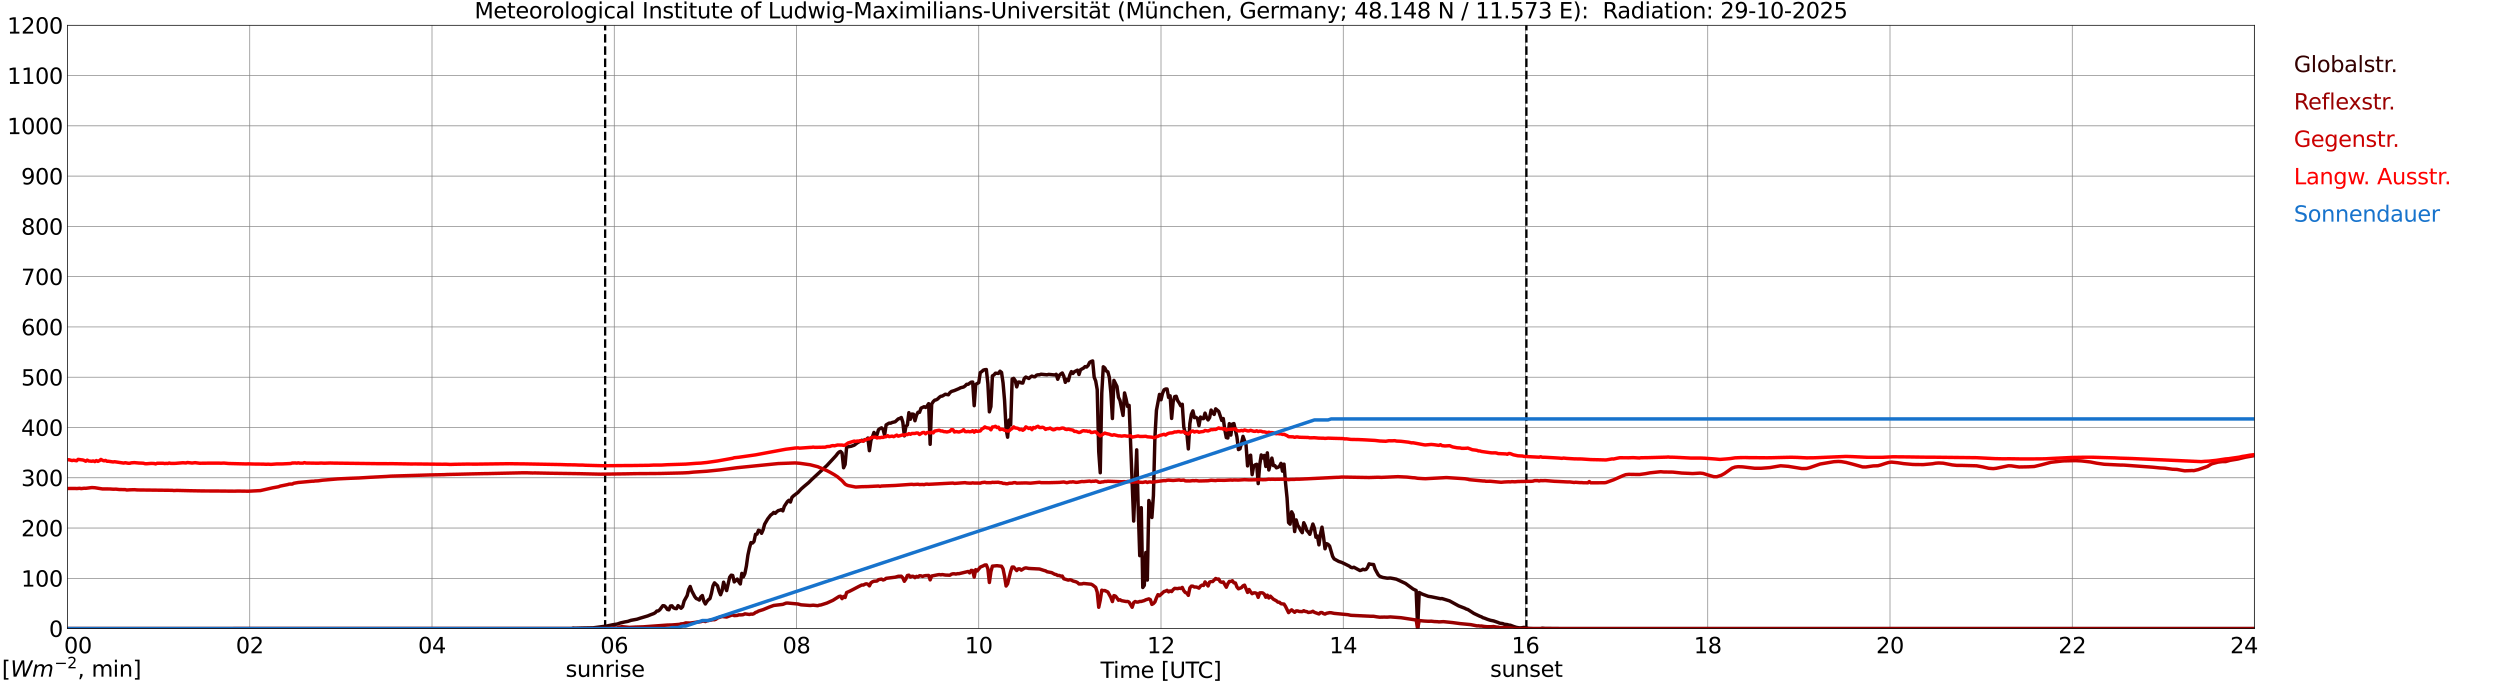 <?xml version="1.0" encoding="utf-8" standalone="no"?>
<!DOCTYPE svg PUBLIC "-//W3C//DTD SVG 1.1//EN"
  "http://www.w3.org/Graphics/SVG/1.1/DTD/svg11.dtd">
<svg xmlns:xlink="http://www.w3.org/1999/xlink" width="1085.4pt" height="296.64pt" viewBox="0 0 1085.4 296.64" xmlns="http://www.w3.org/2000/svg" version="1.1">
 <defs>
  <style type="text/css">*{stroke-linejoin: round; stroke-linecap: butt}</style>
 </defs>
 <g id="figure_1">
  <g id="patch_1">
   <path d="M 0 296.64 
L 1085.4 296.64 
L 1085.4 0 
L 0 0 
z
" style="fill: #ffffff"/>
  </g>
  <g id="axes_1">
   <g id="patch_2">
    <path d="M 29.306 272.909 
L 978.814 272.909 
L 978.814 10.976 
L 29.306 10.976 
z
" style="fill: #ffffff"/>
   </g>
   <g id="patch_3">
    <path d="M 978.814 272.909 
L 978.814 272.909 
L 978.814 10.976 
L 978.814 10.976 
z
" clip-path="url(#pc05c215c83)" style="fill: #d3d3d3; opacity: 0.25; stroke: #d3d3d3; stroke-linejoin: miter"/>
   </g>
   <g id="matplotlib.axis_1">
    <g id="xtick_1">
     <g id="line2d_1">
      <path d="M 29.306 272.909 
L 29.306 10.976 
" clip-path="url(#pc05c215c83)" style="fill: none; stroke: #808080; stroke-width: 0.3; stroke-linecap: square"/>
     </g>
     <g id="line2d_2"/>
     <g id="text_1">
      <!--    00 -->
      <g transform="translate(18.733 283.627) scale(0.095 -0.095)">
       <defs>
        <path id="DejaVuSans-20" transform="scale(0.016)"/>
        <path id="DejaVuSans-30" d="M 2034 4250 
Q 1547 4250 1301 3770 
Q 1056 3291 1056 2328 
Q 1056 1369 1301 889 
Q 1547 409 2034 409 
Q 2525 409 2770 889 
Q 3016 1369 3016 2328 
Q 3016 3291 2770 3770 
Q 2525 4250 2034 4250 
z
M 2034 4750 
Q 2819 4750 3233 4129 
Q 3647 3509 3647 2328 
Q 3647 1150 3233 529 
Q 2819 -91 2034 -91 
Q 1250 -91 836 529 
Q 422 1150 422 2328 
Q 422 3509 836 4129 
Q 1250 4750 2034 4750 
z
" transform="scale(0.016)"/>
       </defs>
       <use xlink:href="#DejaVuSans-20"/>
       <use xlink:href="#DejaVuSans-20" transform="translate(31.787 0)"/>
       <use xlink:href="#DejaVuSans-20" transform="translate(63.574 0)"/>
       <use xlink:href="#DejaVuSans-30" transform="translate(95.361 0)"/>
       <use xlink:href="#DejaVuSans-30" transform="translate(158.984 0)"/>
      </g>
     </g>
    </g>
    <g id="xtick_2">
     <g id="line2d_3">
      <path d="M 108.431 272.909 
L 108.431 10.976 
" clip-path="url(#pc05c215c83)" style="fill: none; stroke: #808080; stroke-width: 0.3; stroke-linecap: square"/>
     </g>
     <g id="line2d_4"/>
     <g id="text_2">
      <!-- 02 -->
      <g transform="translate(102.387 283.627) scale(0.095 -0.095)">
       <defs>
        <path id="DejaVuSans-32" d="M 1228 531 
L 3431 531 
L 3431 0 
L 469 0 
L 469 531 
Q 828 903 1448 1529 
Q 2069 2156 2228 2338 
Q 2531 2678 2651 2914 
Q 2772 3150 2772 3378 
Q 2772 3750 2511 3984 
Q 2250 4219 1831 4219 
Q 1534 4219 1204 4116 
Q 875 4013 500 3803 
L 500 4441 
Q 881 4594 1212 4672 
Q 1544 4750 1819 4750 
Q 2544 4750 2975 4387 
Q 3406 4025 3406 3419 
Q 3406 3131 3298 2873 
Q 3191 2616 2906 2266 
Q 2828 2175 2409 1742 
Q 1991 1309 1228 531 
z
" transform="scale(0.016)"/>
       </defs>
       <use xlink:href="#DejaVuSans-30"/>
       <use xlink:href="#DejaVuSans-32" transform="translate(63.623 0)"/>
      </g>
     </g>
    </g>
    <g id="xtick_3">
     <g id="line2d_5">
      <path d="M 187.557 272.909 
L 187.557 10.976 
" clip-path="url(#pc05c215c83)" style="fill: none; stroke: #808080; stroke-width: 0.3; stroke-linecap: square"/>
     </g>
     <g id="line2d_6"/>
     <g id="text_3">
      <!-- 04 -->
      <g transform="translate(181.513 283.627) scale(0.095 -0.095)">
       <defs>
        <path id="DejaVuSans-34" d="M 2419 4116 
L 825 1625 
L 2419 1625 
L 2419 4116 
z
M 2253 4666 
L 3047 4666 
L 3047 1625 
L 3713 1625 
L 3713 1100 
L 3047 1100 
L 3047 0 
L 2419 0 
L 2419 1100 
L 313 1100 
L 313 1709 
L 2253 4666 
z
" transform="scale(0.016)"/>
       </defs>
       <use xlink:href="#DejaVuSans-30"/>
       <use xlink:href="#DejaVuSans-34" transform="translate(63.623 0)"/>
      </g>
     </g>
    </g>
    <g id="xtick_4">
     <g id="line2d_7">
      <path d="M 266.683 272.909 
L 266.683 10.976 
" clip-path="url(#pc05c215c83)" style="fill: none; stroke: #808080; stroke-width: 0.3; stroke-linecap: square"/>
     </g>
     <g id="line2d_8"/>
     <g id="text_4">
      <!-- 06 -->
      <g transform="translate(260.638 283.627) scale(0.095 -0.095)">
       <defs>
        <path id="DejaVuSans-36" d="M 2113 2584 
Q 1688 2584 1439 2293 
Q 1191 2003 1191 1497 
Q 1191 994 1439 701 
Q 1688 409 2113 409 
Q 2538 409 2786 701 
Q 3034 994 3034 1497 
Q 3034 2003 2786 2293 
Q 2538 2584 2113 2584 
z
M 3366 4563 
L 3366 3988 
Q 3128 4100 2886 4159 
Q 2644 4219 2406 4219 
Q 1781 4219 1451 3797 
Q 1122 3375 1075 2522 
Q 1259 2794 1537 2939 
Q 1816 3084 2150 3084 
Q 2853 3084 3261 2657 
Q 3669 2231 3669 1497 
Q 3669 778 3244 343 
Q 2819 -91 2113 -91 
Q 1303 -91 875 529 
Q 447 1150 447 2328 
Q 447 3434 972 4092 
Q 1497 4750 2381 4750 
Q 2619 4750 2861 4703 
Q 3103 4656 3366 4563 
z
" transform="scale(0.016)"/>
       </defs>
       <use xlink:href="#DejaVuSans-30"/>
       <use xlink:href="#DejaVuSans-36" transform="translate(63.623 0)"/>
      </g>
     </g>
    </g>
    <g id="xtick_5">
     <g id="line2d_9">
      <path d="M 345.808 272.909 
L 345.808 10.976 
" clip-path="url(#pc05c215c83)" style="fill: none; stroke: #808080; stroke-width: 0.3; stroke-linecap: square"/>
     </g>
     <g id="line2d_10"/>
     <g id="text_5">
      <!-- 08 -->
      <g transform="translate(339.764 283.627) scale(0.095 -0.095)">
       <defs>
        <path id="DejaVuSans-38" d="M 2034 2216 
Q 1584 2216 1326 1975 
Q 1069 1734 1069 1313 
Q 1069 891 1326 650 
Q 1584 409 2034 409 
Q 2484 409 2743 651 
Q 3003 894 3003 1313 
Q 3003 1734 2745 1975 
Q 2488 2216 2034 2216 
z
M 1403 2484 
Q 997 2584 770 2862 
Q 544 3141 544 3541 
Q 544 4100 942 4425 
Q 1341 4750 2034 4750 
Q 2731 4750 3128 4425 
Q 3525 4100 3525 3541 
Q 3525 3141 3298 2862 
Q 3072 2584 2669 2484 
Q 3125 2378 3379 2068 
Q 3634 1759 3634 1313 
Q 3634 634 3220 271 
Q 2806 -91 2034 -91 
Q 1263 -91 848 271 
Q 434 634 434 1313 
Q 434 1759 690 2068 
Q 947 2378 1403 2484 
z
M 1172 3481 
Q 1172 3119 1398 2916 
Q 1625 2713 2034 2713 
Q 2441 2713 2670 2916 
Q 2900 3119 2900 3481 
Q 2900 3844 2670 4047 
Q 2441 4250 2034 4250 
Q 1625 4250 1398 4047 
Q 1172 3844 1172 3481 
z
" transform="scale(0.016)"/>
       </defs>
       <use xlink:href="#DejaVuSans-30"/>
       <use xlink:href="#DejaVuSans-38" transform="translate(63.623 0)"/>
      </g>
     </g>
    </g>
    <g id="xtick_6">
     <g id="line2d_11">
      <path d="M 424.934 272.909 
L 424.934 10.976 
" clip-path="url(#pc05c215c83)" style="fill: none; stroke: #808080; stroke-width: 0.3; stroke-linecap: square"/>
     </g>
     <g id="line2d_12"/>
     <g id="text_6">
      <!-- 10 -->
      <g transform="translate(418.89 283.627) scale(0.095 -0.095)">
       <defs>
        <path id="DejaVuSans-31" d="M 794 531 
L 1825 531 
L 1825 4091 
L 703 3866 
L 703 4441 
L 1819 4666 
L 2450 4666 
L 2450 531 
L 3481 531 
L 3481 0 
L 794 0 
L 794 531 
z
" transform="scale(0.016)"/>
       </defs>
       <use xlink:href="#DejaVuSans-31"/>
       <use xlink:href="#DejaVuSans-30" transform="translate(63.623 0)"/>
      </g>
     </g>
    </g>
    <g id="xtick_7">
     <g id="line2d_13">
      <path d="M 504.06 272.909 
L 504.06 10.976 
" clip-path="url(#pc05c215c83)" style="fill: none; stroke: #808080; stroke-width: 0.3; stroke-linecap: square"/>
     </g>
     <g id="line2d_14"/>
     <g id="text_7">
      <!-- 12 -->
      <g transform="translate(498.015 283.627) scale(0.095 -0.095)">
       <use xlink:href="#DejaVuSans-31"/>
       <use xlink:href="#DejaVuSans-32" transform="translate(63.623 0)"/>
      </g>
     </g>
    </g>
    <g id="xtick_8">
     <g id="line2d_15">
      <path d="M 583.185 272.909 
L 583.185 10.976 
" clip-path="url(#pc05c215c83)" style="fill: none; stroke: #808080; stroke-width: 0.3; stroke-linecap: square"/>
     </g>
     <g id="line2d_16"/>
     <g id="text_8">
      <!-- 14 -->
      <g transform="translate(577.141 283.627) scale(0.095 -0.095)">
       <use xlink:href="#DejaVuSans-31"/>
       <use xlink:href="#DejaVuSans-34" transform="translate(63.623 0)"/>
      </g>
     </g>
    </g>
    <g id="xtick_9">
     <g id="line2d_17">
      <path d="M 662.311 272.909 
L 662.311 10.976 
" clip-path="url(#pc05c215c83)" style="fill: none; stroke: #808080; stroke-width: 0.3; stroke-linecap: square"/>
     </g>
     <g id="line2d_18"/>
     <g id="text_9">
      <!-- 16 -->
      <g transform="translate(656.267 283.627) scale(0.095 -0.095)">
       <use xlink:href="#DejaVuSans-31"/>
       <use xlink:href="#DejaVuSans-36" transform="translate(63.623 0)"/>
      </g>
     </g>
    </g>
    <g id="xtick_10">
     <g id="line2d_19">
      <path d="M 741.437 272.909 
L 741.437 10.976 
" clip-path="url(#pc05c215c83)" style="fill: none; stroke: #808080; stroke-width: 0.3; stroke-linecap: square"/>
     </g>
     <g id="line2d_20"/>
     <g id="text_10">
      <!-- 18 -->
      <g transform="translate(735.392 283.627) scale(0.095 -0.095)">
       <use xlink:href="#DejaVuSans-31"/>
       <use xlink:href="#DejaVuSans-38" transform="translate(63.623 0)"/>
      </g>
     </g>
    </g>
    <g id="xtick_11">
     <g id="line2d_21">
      <path d="M 820.562 272.909 
L 820.562 10.976 
" clip-path="url(#pc05c215c83)" style="fill: none; stroke: #808080; stroke-width: 0.3; stroke-linecap: square"/>
     </g>
     <g id="line2d_22"/>
     <g id="text_11">
      <!-- 20 -->
      <g transform="translate(814.518 283.627) scale(0.095 -0.095)">
       <use xlink:href="#DejaVuSans-32"/>
       <use xlink:href="#DejaVuSans-30" transform="translate(63.623 0)"/>
      </g>
     </g>
    </g>
    <g id="xtick_12">
     <g id="line2d_23">
      <path d="M 899.688 272.909 
L 899.688 10.976 
" clip-path="url(#pc05c215c83)" style="fill: none; stroke: #808080; stroke-width: 0.3; stroke-linecap: square"/>
     </g>
     <g id="line2d_24"/>
     <g id="text_12">
      <!-- 22 -->
      <g transform="translate(893.644 283.627) scale(0.095 -0.095)">
       <use xlink:href="#DejaVuSans-32"/>
       <use xlink:href="#DejaVuSans-32" transform="translate(63.623 0)"/>
      </g>
     </g>
    </g>
    <g id="xtick_13">
     <g id="line2d_25">
      <path d="M 978.814 272.909 
L 978.814 10.976 
" clip-path="url(#pc05c215c83)" style="fill: none; stroke: #808080; stroke-width: 0.3; stroke-linecap: square"/>
     </g>
     <g id="line2d_26"/>
     <g id="text_13">
      <!-- 24    -->
      <g transform="translate(968.241 283.627) scale(0.095 -0.095)">
       <use xlink:href="#DejaVuSans-32"/>
       <use xlink:href="#DejaVuSans-34" transform="translate(63.623 0)"/>
       <use xlink:href="#DejaVuSans-20" transform="translate(127.246 0)"/>
       <use xlink:href="#DejaVuSans-20" transform="translate(159.033 0)"/>
       <use xlink:href="#DejaVuSans-20" transform="translate(190.82 0)"/>
      </g>
     </g>
    </g>
    <g id="text_14">
     <!-- Time [UTC] -->
     <g transform="translate(477.806 294.322) scale(0.095 -0.095)">
      <defs>
       <path id="DejaVuSans-54" d="M -19 4666 
L 3928 4666 
L 3928 4134 
L 2272 4134 
L 2272 0 
L 1638 0 
L 1638 4134 
L -19 4134 
L -19 4666 
z
" transform="scale(0.016)"/>
       <path id="DejaVuSans-69" d="M 603 3500 
L 1178 3500 
L 1178 0 
L 603 0 
L 603 3500 
z
M 603 4863 
L 1178 4863 
L 1178 4134 
L 603 4134 
L 603 4863 
z
" transform="scale(0.016)"/>
       <path id="DejaVuSans-6d" d="M 3328 2828 
Q 3544 3216 3844 3400 
Q 4144 3584 4550 3584 
Q 5097 3584 5394 3201 
Q 5691 2819 5691 2113 
L 5691 0 
L 5113 0 
L 5113 2094 
Q 5113 2597 4934 2840 
Q 4756 3084 4391 3084 
Q 3944 3084 3684 2787 
Q 3425 2491 3425 1978 
L 3425 0 
L 2847 0 
L 2847 2094 
Q 2847 2600 2669 2842 
Q 2491 3084 2119 3084 
Q 1678 3084 1418 2786 
Q 1159 2488 1159 1978 
L 1159 0 
L 581 0 
L 581 3500 
L 1159 3500 
L 1159 2956 
Q 1356 3278 1631 3431 
Q 1906 3584 2284 3584 
Q 2666 3584 2933 3390 
Q 3200 3197 3328 2828 
z
" transform="scale(0.016)"/>
       <path id="DejaVuSans-65" d="M 3597 1894 
L 3597 1613 
L 953 1613 
Q 991 1019 1311 708 
Q 1631 397 2203 397 
Q 2534 397 2845 478 
Q 3156 559 3463 722 
L 3463 178 
Q 3153 47 2828 -22 
Q 2503 -91 2169 -91 
Q 1331 -91 842 396 
Q 353 884 353 1716 
Q 353 2575 817 3079 
Q 1281 3584 2069 3584 
Q 2775 3584 3186 3129 
Q 3597 2675 3597 1894 
z
M 3022 2063 
Q 3016 2534 2758 2815 
Q 2500 3097 2075 3097 
Q 1594 3097 1305 2825 
Q 1016 2553 972 2059 
L 3022 2063 
z
" transform="scale(0.016)"/>
       <path id="DejaVuSans-5b" d="M 550 4863 
L 1875 4863 
L 1875 4416 
L 1125 4416 
L 1125 -397 
L 1875 -397 
L 1875 -844 
L 550 -844 
L 550 4863 
z
" transform="scale(0.016)"/>
       <path id="DejaVuSans-55" d="M 556 4666 
L 1191 4666 
L 1191 1831 
Q 1191 1081 1462 751 
Q 1734 422 2344 422 
Q 2950 422 3222 751 
Q 3494 1081 3494 1831 
L 3494 4666 
L 4128 4666 
L 4128 1753 
Q 4128 841 3676 375 
Q 3225 -91 2344 -91 
Q 1459 -91 1007 375 
Q 556 841 556 1753 
L 556 4666 
z
" transform="scale(0.016)"/>
       <path id="DejaVuSans-43" d="M 4122 4306 
L 4122 3641 
Q 3803 3938 3442 4084 
Q 3081 4231 2675 4231 
Q 1875 4231 1450 3742 
Q 1025 3253 1025 2328 
Q 1025 1406 1450 917 
Q 1875 428 2675 428 
Q 3081 428 3442 575 
Q 3803 722 4122 1019 
L 4122 359 
Q 3791 134 3420 21 
Q 3050 -91 2638 -91 
Q 1578 -91 968 557 
Q 359 1206 359 2328 
Q 359 3453 968 4101 
Q 1578 4750 2638 4750 
Q 3056 4750 3426 4639 
Q 3797 4528 4122 4306 
z
" transform="scale(0.016)"/>
       <path id="DejaVuSans-5d" d="M 1947 4863 
L 1947 -844 
L 622 -844 
L 622 -397 
L 1369 -397 
L 1369 4416 
L 622 4416 
L 622 4863 
L 1947 4863 
z
" transform="scale(0.016)"/>
      </defs>
      <use xlink:href="#DejaVuSans-54"/>
      <use xlink:href="#DejaVuSans-69" transform="translate(57.959 0)"/>
      <use xlink:href="#DejaVuSans-6d" transform="translate(85.742 0)"/>
      <use xlink:href="#DejaVuSans-65" transform="translate(183.154 0)"/>
      <use xlink:href="#DejaVuSans-20" transform="translate(244.678 0)"/>
      <use xlink:href="#DejaVuSans-5b" transform="translate(276.465 0)"/>
      <use xlink:href="#DejaVuSans-55" transform="translate(315.479 0)"/>
      <use xlink:href="#DejaVuSans-54" transform="translate(388.672 0)"/>
      <use xlink:href="#DejaVuSans-43" transform="translate(443.881 0)"/>
      <use xlink:href="#DejaVuSans-5d" transform="translate(513.705 0)"/>
     </g>
    </g>
   </g>
   <g id="matplotlib.axis_2">
    <g id="ytick_1">
     <g id="line2d_27">
      <path d="M 29.306 272.909 
L 978.814 272.909 
" clip-path="url(#pc05c215c83)" style="fill: none; stroke: #808080; stroke-width: 0.3; stroke-linecap: square"/>
     </g>
     <g id="line2d_28"/>
     <g id="text_15">
      <!-- 0 -->
      <g transform="translate(21.261 276.518) scale(0.095 -0.095)">
       <use xlink:href="#DejaVuSans-30"/>
      </g>
     </g>
    </g>
    <g id="ytick_2">
     <g id="line2d_29">
      <path d="M 29.306 251.081 
L 978.814 251.081 
" clip-path="url(#pc05c215c83)" style="fill: none; stroke: #808080; stroke-width: 0.3; stroke-linecap: square"/>
     </g>
     <g id="line2d_30"/>
     <g id="text_16">
      <!-- 100 -->
      <g transform="translate(9.173 254.69) scale(0.095 -0.095)">
       <use xlink:href="#DejaVuSans-31"/>
       <use xlink:href="#DejaVuSans-30" transform="translate(63.623 0)"/>
       <use xlink:href="#DejaVuSans-30" transform="translate(127.246 0)"/>
      </g>
     </g>
    </g>
    <g id="ytick_3">
     <g id="line2d_31">
      <path d="M 29.306 229.253 
L 978.814 229.253 
" clip-path="url(#pc05c215c83)" style="fill: none; stroke: #808080; stroke-width: 0.3; stroke-linecap: square"/>
     </g>
     <g id="line2d_32"/>
     <g id="text_17">
      <!-- 200 -->
      <g transform="translate(9.173 232.863) scale(0.095 -0.095)">
       <use xlink:href="#DejaVuSans-32"/>
       <use xlink:href="#DejaVuSans-30" transform="translate(63.623 0)"/>
       <use xlink:href="#DejaVuSans-30" transform="translate(127.246 0)"/>
      </g>
     </g>
    </g>
    <g id="ytick_4">
     <g id="line2d_33">
      <path d="M 29.306 207.426 
L 978.814 207.426 
" clip-path="url(#pc05c215c83)" style="fill: none; stroke: #808080; stroke-width: 0.3; stroke-linecap: square"/>
     </g>
     <g id="line2d_34"/>
     <g id="text_18">
      <!-- 300 -->
      <g transform="translate(9.173 211.035) scale(0.095 -0.095)">
       <defs>
        <path id="DejaVuSans-33" d="M 2597 2516 
Q 3050 2419 3304 2112 
Q 3559 1806 3559 1356 
Q 3559 666 3084 287 
Q 2609 -91 1734 -91 
Q 1441 -91 1130 -33 
Q 819 25 488 141 
L 488 750 
Q 750 597 1062 519 
Q 1375 441 1716 441 
Q 2309 441 2620 675 
Q 2931 909 2931 1356 
Q 2931 1769 2642 2001 
Q 2353 2234 1838 2234 
L 1294 2234 
L 1294 2753 
L 1863 2753 
Q 2328 2753 2575 2939 
Q 2822 3125 2822 3475 
Q 2822 3834 2567 4026 
Q 2313 4219 1838 4219 
Q 1578 4219 1281 4162 
Q 984 4106 628 3988 
L 628 4550 
Q 988 4650 1302 4700 
Q 1616 4750 1894 4750 
Q 2613 4750 3031 4423 
Q 3450 4097 3450 3541 
Q 3450 3153 3228 2886 
Q 3006 2619 2597 2516 
z
" transform="scale(0.016)"/>
       </defs>
       <use xlink:href="#DejaVuSans-33"/>
       <use xlink:href="#DejaVuSans-30" transform="translate(63.623 0)"/>
       <use xlink:href="#DejaVuSans-30" transform="translate(127.246 0)"/>
      </g>
     </g>
    </g>
    <g id="ytick_5">
     <g id="line2d_35">
      <path d="M 29.306 185.598 
L 978.814 185.598 
" clip-path="url(#pc05c215c83)" style="fill: none; stroke: #808080; stroke-width: 0.3; stroke-linecap: square"/>
     </g>
     <g id="line2d_36"/>
     <g id="text_19">
      <!-- 400 -->
      <g transform="translate(9.173 189.207) scale(0.095 -0.095)">
       <use xlink:href="#DejaVuSans-34"/>
       <use xlink:href="#DejaVuSans-30" transform="translate(63.623 0)"/>
       <use xlink:href="#DejaVuSans-30" transform="translate(127.246 0)"/>
      </g>
     </g>
    </g>
    <g id="ytick_6">
     <g id="line2d_37">
      <path d="M 29.306 163.77 
L 978.814 163.77 
" clip-path="url(#pc05c215c83)" style="fill: none; stroke: #808080; stroke-width: 0.3; stroke-linecap: square"/>
     </g>
     <g id="line2d_38"/>
     <g id="text_20">
      <!-- 500 -->
      <g transform="translate(9.173 167.379) scale(0.095 -0.095)">
       <defs>
        <path id="DejaVuSans-35" d="M 691 4666 
L 3169 4666 
L 3169 4134 
L 1269 4134 
L 1269 2991 
Q 1406 3038 1543 3061 
Q 1681 3084 1819 3084 
Q 2600 3084 3056 2656 
Q 3513 2228 3513 1497 
Q 3513 744 3044 326 
Q 2575 -91 1722 -91 
Q 1428 -91 1123 -41 
Q 819 9 494 109 
L 494 744 
Q 775 591 1075 516 
Q 1375 441 1709 441 
Q 2250 441 2565 725 
Q 2881 1009 2881 1497 
Q 2881 1984 2565 2268 
Q 2250 2553 1709 2553 
Q 1456 2553 1204 2497 
Q 953 2441 691 2322 
L 691 4666 
z
" transform="scale(0.016)"/>
       </defs>
       <use xlink:href="#DejaVuSans-35"/>
       <use xlink:href="#DejaVuSans-30" transform="translate(63.623 0)"/>
       <use xlink:href="#DejaVuSans-30" transform="translate(127.246 0)"/>
      </g>
     </g>
    </g>
    <g id="ytick_7">
     <g id="line2d_39">
      <path d="M 29.306 141.942 
L 978.814 141.942 
" clip-path="url(#pc05c215c83)" style="fill: none; stroke: #808080; stroke-width: 0.3; stroke-linecap: square"/>
     </g>
     <g id="line2d_40"/>
     <g id="text_21">
      <!-- 600 -->
      <g transform="translate(9.173 145.551) scale(0.095 -0.095)">
       <use xlink:href="#DejaVuSans-36"/>
       <use xlink:href="#DejaVuSans-30" transform="translate(63.623 0)"/>
       <use xlink:href="#DejaVuSans-30" transform="translate(127.246 0)"/>
      </g>
     </g>
    </g>
    <g id="ytick_8">
     <g id="line2d_41">
      <path d="M 29.306 120.114 
L 978.814 120.114 
" clip-path="url(#pc05c215c83)" style="fill: none; stroke: #808080; stroke-width: 0.3; stroke-linecap: square"/>
     </g>
     <g id="line2d_42"/>
     <g id="text_22">
      <!-- 700 -->
      <g transform="translate(9.173 123.724) scale(0.095 -0.095)">
       <defs>
        <path id="DejaVuSans-37" d="M 525 4666 
L 3525 4666 
L 3525 4397 
L 1831 0 
L 1172 0 
L 2766 4134 
L 525 4134 
L 525 4666 
z
" transform="scale(0.016)"/>
       </defs>
       <use xlink:href="#DejaVuSans-37"/>
       <use xlink:href="#DejaVuSans-30" transform="translate(63.623 0)"/>
       <use xlink:href="#DejaVuSans-30" transform="translate(127.246 0)"/>
      </g>
     </g>
    </g>
    <g id="ytick_9">
     <g id="line2d_43">
      <path d="M 29.306 98.287 
L 978.814 98.287 
" clip-path="url(#pc05c215c83)" style="fill: none; stroke: #808080; stroke-width: 0.3; stroke-linecap: square"/>
     </g>
     <g id="line2d_44"/>
     <g id="text_23">
      <!-- 800 -->
      <g transform="translate(9.173 101.896) scale(0.095 -0.095)">
       <use xlink:href="#DejaVuSans-38"/>
       <use xlink:href="#DejaVuSans-30" transform="translate(63.623 0)"/>
       <use xlink:href="#DejaVuSans-30" transform="translate(127.246 0)"/>
      </g>
     </g>
    </g>
    <g id="ytick_10">
     <g id="line2d_45">
      <path d="M 29.306 76.459 
L 978.814 76.459 
" clip-path="url(#pc05c215c83)" style="fill: none; stroke: #808080; stroke-width: 0.3; stroke-linecap: square"/>
     </g>
     <g id="line2d_46"/>
     <g id="text_24">
      <!-- 900 -->
      <g transform="translate(9.173 80.068) scale(0.095 -0.095)">
       <defs>
        <path id="DejaVuSans-39" d="M 703 97 
L 703 672 
Q 941 559 1184 500 
Q 1428 441 1663 441 
Q 2288 441 2617 861 
Q 2947 1281 2994 2138 
Q 2813 1869 2534 1725 
Q 2256 1581 1919 1581 
Q 1219 1581 811 2004 
Q 403 2428 403 3163 
Q 403 3881 828 4315 
Q 1253 4750 1959 4750 
Q 2769 4750 3195 4129 
Q 3622 3509 3622 2328 
Q 3622 1225 3098 567 
Q 2575 -91 1691 -91 
Q 1453 -91 1209 -44 
Q 966 3 703 97 
z
M 1959 2075 
Q 2384 2075 2632 2365 
Q 2881 2656 2881 3163 
Q 2881 3666 2632 3958 
Q 2384 4250 1959 4250 
Q 1534 4250 1286 3958 
Q 1038 3666 1038 3163 
Q 1038 2656 1286 2365 
Q 1534 2075 1959 2075 
z
" transform="scale(0.016)"/>
       </defs>
       <use xlink:href="#DejaVuSans-39"/>
       <use xlink:href="#DejaVuSans-30" transform="translate(63.623 0)"/>
       <use xlink:href="#DejaVuSans-30" transform="translate(127.246 0)"/>
      </g>
     </g>
    </g>
    <g id="ytick_11">
     <g id="line2d_47">
      <path d="M 29.306 54.631 
L 978.814 54.631 
" clip-path="url(#pc05c215c83)" style="fill: none; stroke: #808080; stroke-width: 0.3; stroke-linecap: square"/>
     </g>
     <g id="line2d_48"/>
     <g id="text_25">
      <!-- 1000 -->
      <g transform="translate(3.128 58.24) scale(0.095 -0.095)">
       <use xlink:href="#DejaVuSans-31"/>
       <use xlink:href="#DejaVuSans-30" transform="translate(63.623 0)"/>
       <use xlink:href="#DejaVuSans-30" transform="translate(127.246 0)"/>
       <use xlink:href="#DejaVuSans-30" transform="translate(190.869 0)"/>
      </g>
     </g>
    </g>
    <g id="ytick_12">
     <g id="line2d_49">
      <path d="M 29.306 32.803 
L 978.814 32.803 
" clip-path="url(#pc05c215c83)" style="fill: none; stroke: #808080; stroke-width: 0.3; stroke-linecap: square"/>
     </g>
     <g id="line2d_50"/>
     <g id="text_26">
      <!-- 1100 -->
      <g transform="translate(3.128 36.413) scale(0.095 -0.095)">
       <use xlink:href="#DejaVuSans-31"/>
       <use xlink:href="#DejaVuSans-31" transform="translate(63.623 0)"/>
       <use xlink:href="#DejaVuSans-30" transform="translate(127.246 0)"/>
       <use xlink:href="#DejaVuSans-30" transform="translate(190.869 0)"/>
      </g>
     </g>
    </g>
    <g id="ytick_13">
     <g id="line2d_51">
      <path d="M 29.306 10.976 
L 978.814 10.976 
" clip-path="url(#pc05c215c83)" style="fill: none; stroke: #808080; stroke-width: 0.3; stroke-linecap: square"/>
     </g>
     <g id="line2d_52"/>
     <g id="text_27">
      <!-- 1200 -->
      <g transform="translate(3.128 14.585) scale(0.095 -0.095)">
       <use xlink:href="#DejaVuSans-31"/>
       <use xlink:href="#DejaVuSans-32" transform="translate(63.623 0)"/>
       <use xlink:href="#DejaVuSans-30" transform="translate(127.246 0)"/>
       <use xlink:href="#DejaVuSans-30" transform="translate(190.869 0)"/>
      </g>
     </g>
    </g>
   </g>
   <g id="line2d_53">
    <path d="M 262.726 272.909 
L 262.726 10.976 
" clip-path="url(#pc05c215c83)" style="fill: none; stroke-dasharray: 3.7,1.6; stroke-dashoffset: 0; stroke: #000000"/>
   </g>
   <g id="line2d_54">
    <path d="M 662.707 272.909 
L 662.707 10.976 
" clip-path="url(#pc05c215c83)" style="fill: none; stroke-dasharray: 3.7,1.6; stroke-dashoffset: 0; stroke: #000000"/>
   </g>
   <g id="line2d_55">
    <path d="M 29.306 272.909 
L 248.22 272.909 
L 248.88 272.691 
L 249.539 272.782 
L 252.836 272.673 
L 257.451 272.584 
L 263.386 271.804 
L 266.023 271.243 
L 268.002 270.933 
L 269.32 270.464 
L 271.298 270.01 
L 272.617 269.774 
L 273.936 269.322 
L 276.573 268.834 
L 277.892 268.399 
L 281.189 267.421 
L 282.508 266.878 
L 283.827 266.389 
L 284.486 266.007 
L 285.145 265.302 
L 285.805 265.247 
L 286.464 264.704 
L 287.783 262.964 
L 288.442 263.019 
L 289.102 263.652 
L 289.761 264.595 
L 290.42 264.758 
L 291.08 263.108 
L 291.739 263.019 
L 292.399 263.87 
L 293.058 264.178 
L 293.717 264.25 
L 294.377 262.947 
L 295.036 263.436 
L 295.696 264.088 
L 296.355 263.418 
L 297.014 260.954 
L 298.333 258.581 
L 298.992 255.936 
L 299.652 254.632 
L 300.311 256.497 
L 301.63 259.015 
L 302.289 259.867 
L 302.949 260.102 
L 303.608 260.519 
L 304.267 259.142 
L 304.927 258.561 
L 305.586 261.008 
L 306.246 262.222 
L 306.905 261.152 
L 307.564 260.373 
L 308.224 259.904 
L 308.883 257.603 
L 309.543 254.377 
L 310.202 253.056 
L 311.521 254.325 
L 312.18 256.643 
L 312.839 258.219 
L 313.499 256.442 
L 314.158 252.766 
L 314.818 254.776 
L 315.477 256.407 
L 316.796 250.592 
L 317.455 249.723 
L 318.114 249.85 
L 318.774 252.64 
L 320.093 251.406 
L 320.752 252.602 
L 321.411 253.526 
L 322.071 248.944 
L 322.73 250.448 
L 323.39 249.016 
L 324.049 245.755 
L 324.708 241.027 
L 325.368 237.984 
L 326.027 235.575 
L 326.686 235.775 
L 327.346 235.105 
L 328.005 231.988 
L 328.665 231.899 
L 329.324 230.177 
L 329.983 230.467 
L 330.643 231.536 
L 331.302 230.05 
L 331.961 227.605 
L 333.28 225.322 
L 334.599 223.62 
L 335.258 223.168 
L 335.918 222.478 
L 336.577 222.877 
L 337.236 222.19 
L 337.896 221.681 
L 338.555 221.537 
L 339.215 221.247 
L 339.874 221.808 
L 340.533 219.797 
L 341.852 217.787 
L 342.512 217.207 
L 343.171 217.968 
L 343.83 215.958 
L 344.49 215.305 
L 346.468 213.784 
L 347.787 212.335 
L 349.105 211.176 
L 351.083 209.528 
L 352.402 208.205 
L 358.996 202.119 
L 362.952 197.843 
L 363.612 196.955 
L 364.271 196.285 
L 364.93 195.997 
L 365.59 196.684 
L 366.249 203.077 
L 366.909 201.665 
L 367.568 194.093 
L 369.546 193.75 
L 370.865 193.279 
L 372.184 192.281 
L 374.162 191.14 
L 374.821 191.485 
L 375.481 190.869 
L 376.14 190.906 
L 376.799 190.182 
L 377.459 195.669 
L 378.118 191.177 
L 378.777 189.693 
L 379.437 187.754 
L 380.096 188.913 
L 380.756 188.713 
L 381.415 186.541 
L 382.074 186.069 
L 382.734 185.742 
L 383.393 186.394 
L 384.053 188.985 
L 384.712 184.476 
L 386.031 183.697 
L 386.69 183.731 
L 387.349 183.424 
L 388.668 183.098 
L 389.987 181.867 
L 390.646 181.667 
L 391.306 181.269 
L 391.965 183.262 
L 392.624 189.239 
L 393.284 185.109 
L 393.943 184.511 
L 394.603 179.167 
L 395.262 182.029 
L 395.921 179.748 
L 396.581 179.837 
L 397.24 182.664 
L 397.899 180.291 
L 398.559 178.986 
L 399.218 179.023 
L 399.878 177.212 
L 401.196 176.576 
L 401.856 176.904 
L 402.515 176.251 
L 403.175 175.254 
L 403.834 192.897 
L 404.493 175.435 
L 405.153 174.402 
L 405.812 173.732 
L 406.471 173.588 
L 407.131 173.189 
L 407.79 172.519 
L 408.45 172.049 
L 409.109 171.958 
L 410.428 171.161 
L 411.746 171.397 
L 412.406 170.491 
L 413.065 169.965 
L 414.384 169.548 
L 416.362 168.716 
L 417.022 168.354 
L 418.34 168.026 
L 419 167.575 
L 419.659 166.867 
L 420.318 166.867 
L 421.637 165.927 
L 422.297 165.872 
L 422.956 176.125 
L 423.615 166.885 
L 424.934 166.108 
L 425.593 161.76 
L 426.253 161.325 
L 426.912 160.71 
L 427.572 160.509 
L 428.231 160.437 
L 428.89 166.542 
L 429.55 178.805 
L 430.209 176.522 
L 430.869 163.192 
L 431.528 162.792 
L 432.187 162.03 
L 433.506 162.122 
L 434.165 161.162 
L 434.825 161.705 
L 435.484 166.234 
L 436.144 173.878 
L 436.803 186.25 
L 437.462 189.819 
L 438.122 182.356 
L 438.781 184.493 
L 439.44 164.549 
L 440.1 164.276 
L 440.759 165.219 
L 441.419 167.972 
L 442.078 165.889 
L 442.737 165.872 
L 443.397 166.252 
L 444.056 166.306 
L 444.716 164.276 
L 445.375 163.698 
L 446.694 164.314 
L 447.353 163.698 
L 448.012 163.281 
L 448.672 163.534 
L 449.331 163.589 
L 449.991 162.901 
L 450.65 162.72 
L 451.309 162.72 
L 451.969 162.467 
L 453.947 162.666 
L 454.606 162.72 
L 455.266 162.539 
L 457.903 162.792 
L 458.563 162.502 
L 459.222 164.658 
L 459.881 162.973 
L 460.541 162.375 
L 461.2 161.941 
L 461.859 163.318 
L 462.519 165.999 
L 463.178 164.676 
L 463.838 165.274 
L 464.497 162.792 
L 465.156 161.343 
L 465.816 162.139 
L 466.475 161.38 
L 467.794 160.71 
L 468.453 162.593 
L 469.113 160.546 
L 470.431 159.804 
L 471.091 159.169 
L 471.75 159.35 
L 472.409 158.68 
L 473.069 157.357 
L 473.728 156.94 
L 474.388 156.707 
L 475.047 163.77 
L 475.706 165.401 
L 476.366 169.168 
L 477.025 196.103 
L 477.685 205.251 
L 478.344 170.654 
L 479.003 159.241 
L 479.663 159.767 
L 480.322 161.072 
L 480.981 161.434 
L 481.641 163.862 
L 482.3 170.617 
L 482.96 181.704 
L 483.619 165.147 
L 484.938 167.791 
L 485.597 172.501 
L 486.256 173.859 
L 487.575 180.363 
L 488.235 170.6 
L 488.894 173.226 
L 489.553 176.467 
L 490.213 175.998 
L 492.191 226.228 
L 493.51 195.307 
L 494.169 220.939 
L 494.828 241.245 
L 495.488 220.413 
L 496.147 255.067 
L 496.807 254.143 
L 497.466 239.868 
L 498.125 251.843 
L 498.785 217.298 
L 499.444 219.87 
L 500.103 224.669 
L 500.763 215.216 
L 501.422 189.8 
L 502.082 178.135 
L 503.4 171.233 
L 504.06 173.571 
L 504.719 170.816 
L 505.379 169.24 
L 506.038 168.897 
L 506.697 168.897 
L 507.357 172.538 
L 508.016 171.848 
L 508.675 181.667 
L 509.335 174.477 
L 509.994 172.211 
L 510.654 172.049 
L 511.313 173.968 
L 511.972 174.946 
L 512.632 176.179 
L 513.291 175.509 
L 513.95 185.399 
L 514.61 188.117 
L 515.269 187.97 
L 515.929 194.909 
L 516.588 183.932 
L 517.247 179.855 
L 517.907 178.388 
L 518.566 181.324 
L 519.226 181.178 
L 519.885 181.686 
L 520.544 184.801 
L 521.204 181.069 
L 521.863 181.704 
L 522.522 181.739 
L 523.182 179.366 
L 523.841 181.341 
L 524.501 182.319 
L 525.16 181.324 
L 525.819 178.043 
L 526.479 179.185 
L 527.138 179.929 
L 527.797 177.502 
L 529.116 178.624 
L 530.435 182.538 
L 531.094 181.721 
L 531.754 186.593 
L 532.413 189.981 
L 533.073 190.162 
L 533.732 183.932 
L 534.391 188.894 
L 535.051 184.131 
L 535.71 183.895 
L 537.029 189.71 
L 537.688 195.18 
L 538.348 194.855 
L 539.007 192.408 
L 539.666 189.457 
L 540.985 193.224 
L 541.644 202.281 
L 542.304 198.096 
L 542.963 197.625 
L 543.623 206.048 
L 544.282 202.335 
L 544.941 201.829 
L 545.601 201.576 
L 546.26 209.962 
L 546.919 201.829 
L 547.579 197.518 
L 548.238 198.838 
L 548.898 197.734 
L 549.557 202.516 
L 550.216 196.612 
L 550.876 204.038 
L 552.195 198.893 
L 552.854 202.137 
L 553.513 202.172 
L 554.173 203.115 
L 554.832 202.879 
L 555.491 202.482 
L 556.151 201.176 
L 556.81 204.564 
L 557.47 201.521 
L 558.129 209.726 
L 558.788 216.194 
L 559.448 226.881 
L 560.107 227.568 
L 560.766 222.207 
L 561.426 223.456 
L 562.085 230.775 
L 562.745 225.722 
L 563.404 228.04 
L 564.063 229.035 
L 564.723 230.323 
L 565.382 231.264 
L 566.042 226.953 
L 566.701 228.313 
L 567.36 230.303 
L 568.02 231.028 
L 568.679 231.971 
L 569.998 227.514 
L 570.657 229.325 
L 571.317 233.239 
L 571.976 232.73 
L 572.635 236.552 
L 573.295 231.844 
L 573.954 228.873 
L 574.613 233.075 
L 575.273 238.257 
L 575.932 236.029 
L 576.592 236.336 
L 577.251 237.061 
L 578.57 241.553 
L 579.229 242.658 
L 581.207 243.745 
L 582.526 244.179 
L 583.845 244.814 
L 585.823 245.792 
L 586.482 246.299 
L 587.142 246.48 
L 587.801 246.281 
L 590.439 247.711 
L 591.098 247.512 
L 591.757 247.15 
L 592.417 247.368 
L 593.076 247.222 
L 593.736 246.371 
L 594.395 244.795 
L 595.054 244.976 
L 596.373 245.102 
L 597.032 247.132 
L 598.351 249.523 
L 599.011 250.193 
L 600.329 250.701 
L 602.307 251.026 
L 603.626 250.954 
L 604.945 251.19 
L 606.264 251.461 
L 610.22 253.31 
L 611.539 254.288 
L 613.517 255.737 
L 614.836 256.37 
L 615.495 272.909 
L 616.154 257.241 
L 617.473 257.928 
L 620.111 258.906 
L 621.429 259.105 
L 625.386 259.921 
L 626.045 259.867 
L 629.342 260.882 
L 630.661 261.606 
L 633.298 263.056 
L 635.936 264.069 
L 636.595 264.431 
L 637.255 264.612 
L 639.892 266.315 
L 642.53 267.565 
L 643.189 267.801 
L 643.848 268.198 
L 644.508 268.38 
L 645.827 268.906 
L 647.145 269.322 
L 648.464 269.576 
L 650.442 270.263 
L 651.102 270.554 
L 652.42 270.735 
L 653.08 271.025 
L 654.399 271.169 
L 655.058 271.387 
L 655.717 271.442 
L 657.036 271.948 
L 658.355 272.383 
L 659.674 272.601 
L 660.333 272.601 
L 661.652 272.383 
L 663.63 272.837 
L 665.608 272.909 
L 668.905 272.909 
L 669.564 272.745 
L 670.883 272.854 
L 672.202 272.854 
L 678.136 272.909 
L 978.154 272.909 
L 978.154 272.909 
" clip-path="url(#pc05c215c83)" style="fill: none; stroke: #330000; stroke-width: 1.5; stroke-linecap: square"/>
   </g>
   <g id="line2d_56">
    <path d="M 29.306 272.909 
L 264.045 272.867 
L 266.023 272.56 
L 266.683 272.525 
L 267.342 272.645 
L 268.002 272.645 
L 268.661 272.252 
L 269.32 272.217 
L 269.98 272.062 
L 273.277 272.387 
L 275.914 272.252 
L 279.211 272.149 
L 289.761 271.379 
L 291.739 271.328 
L 295.036 271.071 
L 295.696 270.848 
L 296.355 270.833 
L 297.014 270.695 
L 297.674 270.44 
L 299.652 270.508 
L 302.949 270.045 
L 304.267 269.91 
L 304.927 269.67 
L 305.586 269.635 
L 306.246 269.857 
L 306.905 269.532 
L 309.543 269.037 
L 310.202 269.071 
L 310.861 268.816 
L 311.521 268.318 
L 312.839 267.858 
L 313.499 267.67 
L 315.477 267.893 
L 317.455 267.14 
L 318.114 267.02 
L 318.774 267.277 
L 320.093 267.192 
L 320.752 266.952 
L 322.071 266.935 
L 322.73 266.832 
L 323.39 266.507 
L 325.368 266.782 
L 326.027 266.594 
L 326.686 266.662 
L 327.346 266.422 
L 328.005 265.909 
L 328.665 265.688 
L 329.324 265.293 
L 331.302 264.68 
L 333.94 263.584 
L 335.918 262.866 
L 339.874 262.388 
L 341.193 261.875 
L 341.852 261.807 
L 346.468 262.235 
L 347.787 262.593 
L 351.743 262.883 
L 353.062 262.748 
L 355.04 262.968 
L 355.699 262.731 
L 356.359 262.661 
L 358.996 261.825 
L 361.634 260.629 
L 364.271 258.97 
L 364.93 258.832 
L 365.59 259.91 
L 366.249 258.952 
L 366.909 259.415 
L 367.568 257.26 
L 368.887 256.68 
L 370.206 256.012 
L 372.843 254.628 
L 374.162 253.978 
L 374.821 254.013 
L 375.481 253.655 
L 376.14 253.449 
L 376.799 253.655 
L 377.459 254.355 
L 378.118 253.056 
L 378.777 252.611 
L 379.437 252.354 
L 380.756 252.268 
L 381.415 251.67 
L 382.734 251.432 
L 383.393 251.808 
L 384.053 251.603 
L 384.712 251.09 
L 388.668 250.594 
L 389.987 250.201 
L 391.306 250.166 
L 391.965 250.885 
L 392.624 252.371 
L 393.284 251.398 
L 393.943 249.859 
L 394.603 249.723 
L 395.262 250.542 
L 395.921 250.184 
L 396.581 250.234 
L 397.24 250.799 
L 397.899 250.234 
L 398.559 250.509 
L 399.218 249.961 
L 399.878 250.014 
L 400.537 250.269 
L 401.196 250.014 
L 401.856 249.911 
L 403.175 249.841 
L 403.834 251.756 
L 404.493 250.081 
L 407.131 249.551 
L 407.79 249.448 
L 408.45 249.568 
L 409.109 249.448 
L 410.428 249.671 
L 412.406 249.739 
L 413.065 249.296 
L 413.725 249.123 
L 414.384 249.123 
L 415.043 249.243 
L 415.703 249.055 
L 416.362 249.073 
L 420.318 248.115 
L 420.978 248.715 
L 421.637 247.637 
L 422.297 247.722 
L 422.956 250.559 
L 423.615 247.311 
L 424.275 247.877 
L 425.593 246.218 
L 426.912 245.655 
L 427.572 245.295 
L 428.231 245.279 
L 428.89 246.936 
L 429.55 252.884 
L 430.209 248.202 
L 430.869 245.79 
L 432.847 245.602 
L 434.825 245.842 
L 435.484 246.988 
L 436.144 250.219 
L 436.803 254.423 
L 437.462 253.465 
L 438.781 248.132 
L 439.44 246.2 
L 440.1 246.2 
L 441.419 247.722 
L 442.078 246.988 
L 442.737 246.988 
L 443.397 247.534 
L 444.716 246.713 
L 445.375 246.543 
L 446.694 246.798 
L 451.309 247.039 
L 453.287 247.672 
L 453.947 247.842 
L 454.606 248.235 
L 456.584 248.612 
L 457.903 249.328 
L 458.563 249.448 
L 459.222 249.876 
L 459.881 249.826 
L 460.541 250.149 
L 461.2 250.099 
L 461.859 251.277 
L 463.838 251.876 
L 464.497 251.688 
L 465.156 251.843 
L 465.816 252.236 
L 467.134 252.594 
L 467.794 252.919 
L 468.453 253.534 
L 469.772 253.5 
L 470.431 253.312 
L 473.728 253.637 
L 474.388 253.978 
L 475.706 255.021 
L 476.366 257.106 
L 477.025 263.654 
L 477.685 260.559 
L 478.344 256.235 
L 479.003 256.44 
L 479.663 256.39 
L 480.981 257.02 
L 482.3 259.415 
L 482.96 261.174 
L 483.619 258.594 
L 484.278 258.799 
L 484.938 259.603 
L 485.597 260.594 
L 486.256 260.388 
L 486.916 260.781 
L 488.894 261.157 
L 489.553 261.124 
L 490.213 261.414 
L 491.532 263.654 
L 492.191 261.637 
L 492.85 261.157 
L 493.51 261.397 
L 494.169 261.379 
L 494.828 261.124 
L 495.488 261.124 
L 496.807 260.746 
L 497.466 260.406 
L 498.785 260.013 
L 499.444 260.353 
L 500.103 262.405 
L 500.763 262.047 
L 501.422 261.329 
L 502.082 259.585 
L 502.741 258.184 
L 503.4 258.644 
L 505.379 256.815 
L 506.038 256.645 
L 506.697 256.302 
L 507.357 256.97 
L 508.016 256.56 
L 508.675 256.833 
L 509.335 255.994 
L 509.994 255.449 
L 511.313 255.569 
L 511.972 255.364 
L 512.632 255.499 
L 513.291 255.038 
L 513.95 256.44 
L 514.61 257.243 
L 515.269 257.483 
L 515.929 258.474 
L 516.588 255.244 
L 517.247 254.475 
L 517.907 254.491 
L 518.566 254.883 
L 519.226 254.833 
L 519.885 255.021 
L 520.544 255.346 
L 521.204 254.458 
L 521.863 254.047 
L 522.522 254.183 
L 523.182 252.646 
L 524.501 254.405 
L 525.16 252.714 
L 525.819 252.491 
L 526.479 252.491 
L 527.797 251.157 
L 528.457 251.465 
L 529.116 251.398 
L 529.776 252.559 
L 530.435 252.816 
L 531.094 252.661 
L 532.413 254.953 
L 533.073 253.432 
L 533.732 252.423 
L 534.391 252.456 
L 535.051 252.133 
L 535.71 253.039 
L 536.369 253.107 
L 537.029 254.851 
L 537.688 255.636 
L 539.007 255.124 
L 539.666 254.355 
L 540.326 254.047 
L 541.644 257.208 
L 542.304 255.944 
L 542.963 256.988 
L 543.623 257.756 
L 544.282 257.413 
L 544.941 257.398 
L 545.601 257.636 
L 546.26 259.345 
L 546.919 257.413 
L 547.579 257.363 
L 548.238 257.431 
L 548.898 257.961 
L 549.557 259.312 
L 550.216 258.406 
L 550.876 259.635 
L 551.535 258.832 
L 552.854 260.148 
L 554.173 260.866 
L 554.832 261.447 
L 555.491 261.482 
L 556.151 262.115 
L 557.47 262.268 
L 558.129 263.311 
L 559.448 265.978 
L 560.107 265.293 
L 560.766 264.782 
L 562.085 265.841 
L 562.745 265.243 
L 563.404 265.243 
L 564.063 265.483 
L 565.382 265.551 
L 566.042 265.14 
L 566.701 265.466 
L 567.36 265.533 
L 568.02 265.926 
L 569.338 265.703 
L 569.998 265.38 
L 570.657 265.841 
L 572.635 266.559 
L 573.295 265.961 
L 573.954 265.944 
L 574.613 266.404 
L 575.273 266.609 
L 575.932 266.269 
L 577.251 265.994 
L 577.91 266.029 
L 579.229 266.302 
L 585.164 266.867 
L 586.482 267.14 
L 595.054 267.55 
L 596.373 267.568 
L 597.692 267.79 
L 599.011 267.96 
L 600.989 267.91 
L 602.307 267.943 
L 603.626 267.84 
L 608.242 268.183 
L 612.198 268.781 
L 614.176 269.089 
L 614.836 269.139 
L 615.495 272.909 
L 616.154 269.414 
L 618.133 269.619 
L 620.111 269.737 
L 621.429 269.704 
L 622.748 269.857 
L 624.067 269.91 
L 624.726 269.995 
L 626.705 269.892 
L 628.023 270.03 
L 630.661 270.303 
L 633.958 270.746 
L 638.573 271.191 
L 641.211 271.721 
L 641.87 271.704 
L 642.53 271.806 
L 643.189 271.789 
L 644.508 271.994 
L 645.827 272.114 
L 647.145 272.114 
L 648.464 272.012 
L 649.783 272.252 
L 650.442 272.285 
L 651.102 272.44 
L 654.399 272.44 
L 655.058 272.592 
L 655.717 272.575 
L 657.036 272.815 
L 657.695 272.752 
L 658.355 272.909 
L 978.154 272.909 
L 978.154 272.909 
" clip-path="url(#pc05c215c83)" style="fill: none; stroke: #990000; stroke-width: 1.5; stroke-linecap: square"/>
   </g>
   <g id="line2d_57">
    <path d="M 29.306 212.092 
L 32.603 212.06 
L 33.262 212.116 
L 34.581 212.001 
L 35.24 212.14 
L 36.559 211.966 
L 37.218 212.007 
L 39.856 211.684 
L 41.175 211.756 
L 44.472 212.273 
L 47.768 212.291 
L 49.087 212.389 
L 50.406 212.37 
L 51.725 212.529 
L 54.362 212.57 
L 55.022 212.747 
L 56.34 212.658 
L 58.319 212.603 
L 59.637 212.717 
L 74.803 212.882 
L 75.462 212.974 
L 76.781 212.906 
L 82.056 213.042 
L 86.672 213.123 
L 87.991 213.153 
L 91.947 213.164 
L 93.266 213.168 
L 101.838 213.247 
L 103.156 213.195 
L 107.772 213.26 
L 109.091 213.199 
L 113.047 212.996 
L 118.322 211.806 
L 120.96 211.32 
L 121.619 211.051 
L 124.916 210.381 
L 125.575 210.18 
L 126.894 210.154 
L 127.553 209.813 
L 129.532 209.469 
L 130.85 209.355 
L 135.466 208.927 
L 136.125 208.932 
L 136.785 208.818 
L 138.104 208.764 
L 140.082 208.484 
L 141.4 208.375 
L 146.676 207.917 
L 147.994 207.853 
L 151.951 207.663 
L 155.907 207.511 
L 160.523 207.233 
L 167.776 206.854 
L 169.754 206.712 
L 186.898 206.188 
L 192.832 206.074 
L 194.151 205.996 
L 198.767 205.9 
L 204.701 205.749 
L 209.976 205.631 
L 211.295 205.623 
L 226.461 205.278 
L 229.098 205.28 
L 231.076 205.35 
L 232.395 205.334 
L 238.989 205.468 
L 251.517 205.651 
L 252.836 205.681 
L 260.748 205.867 
L 271.298 205.73 
L 275.914 205.638 
L 281.189 205.605 
L 286.464 205.566 
L 296.355 205.326 
L 298.992 205.197 
L 300.971 204.987 
L 306.905 204.588 
L 312.839 203.985 
L 320.093 203.047 
L 337.896 201.259 
L 345.149 200.991 
L 347.127 201.13 
L 351.743 201.779 
L 355.04 202.63 
L 358.996 204.328 
L 360.315 205.003 
L 362.293 206.135 
L 363.612 207.002 
L 365.59 208.687 
L 366.909 210.171 
L 367.568 210.558 
L 368.227 210.815 
L 371.524 211.455 
L 374.162 211.3 
L 376.799 211.243 
L 381.415 211.01 
L 382.074 211.182 
L 382.734 211.01 
L 388.668 210.767 
L 395.921 210.259 
L 396.581 210.372 
L 398.559 210.237 
L 399.218 210.385 
L 400.537 210.329 
L 401.196 210.422 
L 401.856 210.224 
L 402.515 210.178 
L 403.175 210.27 
L 413.725 209.72 
L 414.384 209.89 
L 419 209.541 
L 419.659 209.68 
L 420.978 209.763 
L 421.637 209.77 
L 422.297 209.628 
L 422.956 209.737 
L 424.934 209.722 
L 425.593 209.781 
L 426.253 209.528 
L 427.572 209.373 
L 428.231 209.558 
L 430.209 209.554 
L 430.869 209.401 
L 431.528 209.445 
L 432.847 209.392 
L 433.506 209.375 
L 434.165 209.56 
L 434.825 209.586 
L 435.484 209.868 
L 436.144 209.861 
L 436.803 210.027 
L 437.462 210.012 
L 438.122 209.798 
L 439.44 209.763 
L 440.1 209.56 
L 440.759 209.53 
L 441.419 209.761 
L 445.375 209.656 
L 447.353 209.776 
L 451.309 209.381 
L 451.969 209.552 
L 455.266 209.567 
L 457.903 209.493 
L 459.881 209.438 
L 461.859 209.257 
L 463.178 209.571 
L 464.497 209.261 
L 465.156 209.287 
L 465.816 209.174 
L 467.134 209.414 
L 467.794 209.392 
L 469.772 209.041 
L 470.431 209.111 
L 473.069 208.86 
L 473.728 209.06 
L 474.388 208.927 
L 475.047 208.951 
L 475.706 208.82 
L 476.366 208.958 
L 477.025 209.362 
L 477.685 209.421 
L 478.344 209.244 
L 479.003 209.202 
L 479.663 209.01 
L 480.322 209.039 
L 480.981 208.938 
L 486.916 209.148 
L 488.235 209.108 
L 488.894 209.226 
L 489.553 209.017 
L 490.872 209.13 
L 491.532 209.351 
L 492.85 209.263 
L 493.51 209.111 
L 494.828 209.379 
L 496.147 209.438 
L 497.466 209.17 
L 498.125 209.484 
L 498.785 209.261 
L 499.444 209.242 
L 500.103 209.346 
L 505.379 208.644 
L 506.038 208.705 
L 506.697 208.504 
L 507.357 208.449 
L 509.335 208.609 
L 511.972 208.36 
L 512.632 208.541 
L 513.95 208.432 
L 514.61 208.783 
L 516.588 208.82 
L 517.907 208.661 
L 518.566 208.722 
L 519.226 208.628 
L 520.544 208.827 
L 524.501 208.724 
L 525.819 208.506 
L 527.797 208.654 
L 528.457 208.515 
L 531.754 208.537 
L 534.391 208.386 
L 535.051 208.478 
L 535.71 208.375 
L 537.688 208.432 
L 540.326 208.255 
L 542.304 208.355 
L 544.941 208.307 
L 546.919 208.181 
L 548.238 208.277 
L 549.557 208.24 
L 550.876 208.035 
L 551.535 208.111 
L 552.195 208.059 
L 553.513 208.102 
L 558.129 208.028 
L 559.448 208.255 
L 560.107 208.157 
L 562.085 208.128 
L 562.745 208.039 
L 564.063 208.054 
L 579.889 207.257 
L 581.207 207.223 
L 582.526 207.113 
L 594.395 207.323 
L 598.351 207.192 
L 599.67 207.264 
L 606.923 206.943 
L 610.879 207.135 
L 613.517 207.417 
L 614.176 207.436 
L 615.495 207.655 
L 617.473 207.777 
L 618.792 207.84 
L 628.023 207.34 
L 635.936 207.851 
L 637.255 208.063 
L 637.914 208.248 
L 641.211 208.574 
L 643.848 208.825 
L 644.508 208.829 
L 645.167 208.962 
L 647.145 208.956 
L 651.761 209.39 
L 653.08 209.261 
L 655.058 209.167 
L 655.717 209.228 
L 656.377 209.113 
L 657.695 209.18 
L 659.014 209.067 
L 664.949 208.962 
L 665.608 208.886 
L 666.267 208.661 
L 667.586 208.663 
L 668.246 208.844 
L 668.905 208.641 
L 669.564 208.7 
L 670.883 208.644 
L 674.839 208.969 
L 676.158 209.021 
L 680.774 209.253 
L 681.433 209.22 
L 683.411 209.473 
L 684.071 209.381 
L 686.049 209.543 
L 686.708 209.51 
L 687.368 209.595 
L 688.686 209.595 
L 689.346 209.63 
L 690.005 209.074 
L 690.664 209.628 
L 696.599 209.58 
L 697.258 209.504 
L 700.555 208.32 
L 704.511 206.576 
L 705.83 206.079 
L 707.149 205.939 
L 711.765 206.011 
L 714.402 205.653 
L 716.38 205.282 
L 720.996 204.797 
L 722.315 204.915 
L 726.271 204.968 
L 730.227 205.389 
L 732.205 205.472 
L 733.524 205.529 
L 734.843 205.605 
L 738.14 205.406 
L 739.459 205.555 
L 741.437 206.194 
L 744.074 206.958 
L 745.393 206.967 
L 747.371 206.317 
L 748.69 205.585 
L 751.987 203.248 
L 753.306 202.781 
L 754.624 202.615 
L 756.602 202.693 
L 761.878 203.309 
L 764.515 203.309 
L 768.471 203.005 
L 771.109 202.549 
L 773.087 202.217 
L 776.384 202.464 
L 781 203.217 
L 782.318 203.435 
L 784.296 203.39 
L 785.615 203.06 
L 790.231 201.46 
L 796.165 200.454 
L 798.143 200.349 
L 799.462 200.43 
L 801.44 200.759 
L 804.078 201.44 
L 808.694 202.728 
L 810.012 202.739 
L 813.309 202.276 
L 815.287 202.213 
L 816.606 201.857 
L 818.584 201.2 
L 819.903 200.803 
L 821.222 200.624 
L 823.859 200.892 
L 826.497 201.29 
L 830.453 201.646 
L 831.772 201.683 
L 835.069 201.707 
L 839.025 201.346 
L 840.344 201.106 
L 841.663 201.008 
L 843.641 201.098 
L 847.597 201.853 
L 849.575 202.058 
L 851.553 202.054 
L 858.147 202.233 
L 860.785 202.706 
L 863.422 203.311 
L 865.4 203.459 
L 866.719 203.307 
L 871.994 202.215 
L 873.313 202.261 
L 875.291 202.573 
L 876.61 202.746 
L 880.566 202.669 
L 883.204 202.536 
L 886.5 201.752 
L 890.457 200.705 
L 892.435 200.476 
L 895.732 200.115 
L 901.007 199.987 
L 903.644 200.113 
L 907.601 200.569 
L 910.238 201.095 
L 913.535 201.565 
L 915.513 201.659 
L 920.788 201.918 
L 922.107 201.927 
L 934.635 202.844 
L 937.932 203.176 
L 939.91 203.274 
L 943.207 203.726 
L 945.185 203.806 
L 947.163 204.182 
L 948.482 204.409 
L 951.779 204.282 
L 952.438 204.341 
L 954.417 203.881 
L 958.373 202.516 
L 959.692 201.685 
L 960.351 201.344 
L 962.989 200.639 
L 964.967 200.395 
L 966.285 200.414 
L 968.264 199.851 
L 971.561 199.306 
L 974.857 198.502 
L 978.154 197.92 
L 978.154 197.92 
" clip-path="url(#pc05c215c83)" style="fill: none; stroke: #cc0000; stroke-width: 1.5; stroke-linecap: square"/>
   </g>
   <g id="line2d_58">
    <path d="M 29.306 199.605 
L 29.965 199.611 
L 31.284 199.967 
L 31.943 199.816 
L 33.262 200.048 
L 33.921 199.43 
L 35.24 199.626 
L 35.9 199.69 
L 36.559 199.908 
L 37.218 200.249 
L 37.878 199.773 
L 38.537 200.139 
L 39.856 200.259 
L 40.515 200.104 
L 41.175 200.401 
L 41.834 199.958 
L 42.493 200.307 
L 43.153 200.008 
L 43.812 199.471 
L 44.472 199.843 
L 45.131 200.083 
L 45.79 199.899 
L 46.45 200.273 
L 47.109 200.264 
L 49.087 200.561 
L 49.747 200.465 
L 53.703 201.05 
L 54.362 200.888 
L 55.681 201.133 
L 56.34 201.141 
L 57 200.945 
L 58.319 200.849 
L 60.297 201.034 
L 61.615 201.08 
L 62.275 201.119 
L 62.934 201.318 
L 63.594 201.344 
L 65.572 201.185 
L 66.89 201.218 
L 67.55 201.419 
L 68.209 201.137 
L 70.847 201.135 
L 71.506 201.25 
L 72.166 201.183 
L 72.825 201.229 
L 73.484 201.019 
L 74.144 201.196 
L 76.122 201.176 
L 79.419 200.908 
L 80.737 201.006 
L 81.397 200.799 
L 83.375 201.043 
L 84.694 200.871 
L 86.672 201.126 
L 89.309 201.095 
L 90.628 201.074 
L 95.244 201.08 
L 95.903 201.115 
L 97.222 201.047 
L 99.2 201.231 
L 107.113 201.434 
L 107.772 201.379 
L 109.75 201.458 
L 114.366 201.508 
L 115.685 201.578 
L 116.344 201.519 
L 117.663 201.611 
L 120.3 201.412 
L 122.278 201.427 
L 126.235 201.24 
L 126.894 201.019 
L 128.213 200.993 
L 128.872 201.087 
L 129.532 200.925 
L 130.191 201.091 
L 131.51 201.091 
L 132.169 200.842 
L 132.829 201.03 
L 138.104 201.111 
L 139.422 201.028 
L 140.741 201.113 
L 143.379 201.019 
L 144.697 201.061 
L 165.138 201.316 
L 167.116 201.301 
L 168.435 201.327 
L 169.754 201.298 
L 171.732 201.331 
L 176.348 201.405 
L 178.326 201.445 
L 180.304 201.432 
L 192.173 201.556 
L 193.492 201.528 
L 195.47 201.641 
L 197.448 201.573 
L 202.723 201.482 
L 206.679 201.508 
L 221.186 201.32 
L 223.823 201.362 
L 227.779 201.403 
L 239.648 201.624 
L 243.604 201.696 
L 246.242 201.787 
L 249.539 201.829 
L 251.517 201.916 
L 252.836 201.901 
L 254.155 201.995 
L 258.77 202.117 
L 262.067 202.207 
L 271.958 202.117 
L 273.277 202.121 
L 281.849 202.014 
L 283.827 201.91 
L 287.124 201.912 
L 289.761 201.755 
L 297.674 201.499 
L 302.289 201.152 
L 304.267 201.061 
L 305.586 200.914 
L 306.905 200.783 
L 311.521 200.133 
L 318.114 198.95 
L 318.774 198.729 
L 320.752 198.522 
L 328.005 197.483 
L 333.94 196.374 
L 341.193 195.034 
L 343.171 194.796 
L 345.149 194.523 
L 346.468 194.44 
L 347.127 194.571 
L 351.743 194.239 
L 352.402 194.226 
L 353.062 194.1 
L 353.721 194.231 
L 358.337 194.139 
L 358.996 193.888 
L 360.315 193.82 
L 360.974 193.567 
L 361.634 193.458 
L 362.293 193.556 
L 363.612 193.209 
L 365.59 193.229 
L 366.249 193.371 
L 366.909 193.233 
L 368.227 192.316 
L 370.865 191.504 
L 371.524 191.64 
L 372.184 191.487 
L 372.843 191.5 
L 373.502 191.328 
L 374.821 191.515 
L 375.481 191 
L 376.799 190.616 
L 377.459 190.511 
L 378.118 190.048 
L 378.777 189.867 
L 380.096 189.76 
L 380.756 190.142 
L 381.415 189.963 
L 382.074 190.048 
L 382.734 189.861 
L 383.393 189.911 
L 384.053 189.666 
L 384.712 189.599 
L 385.371 189.134 
L 386.031 189.566 
L 387.349 189.343 
L 388.009 189.586 
L 389.328 188.909 
L 389.987 189.37 
L 391.965 188.804 
L 392.624 188.935 
L 393.284 188.691 
L 393.943 188.706 
L 394.603 188.261 
L 395.262 188.56 
L 395.921 188.182 
L 397.24 188.191 
L 397.899 187.988 
L 398.559 188.027 
L 399.218 188.641 
L 400.537 187.809 
L 401.196 187.754 
L 401.856 188.342 
L 402.515 187.796 
L 403.175 187.739 
L 403.834 187.981 
L 404.493 187.643 
L 405.153 187.936 
L 405.812 187.143 
L 407.79 186.783 
L 408.45 187.117 
L 409.109 187.108 
L 409.768 187.394 
L 410.428 187.414 
L 411.087 187.558 
L 412.406 187.246 
L 413.065 186.521 
L 413.725 186.569 
L 414.384 187.564 
L 415.043 187.359 
L 416.362 187.569 
L 417.681 187.132 
L 418.34 186.567 
L 419 187.375 
L 419.659 187.418 
L 420.318 187.313 
L 420.978 187.449 
L 421.637 187.385 
L 422.297 187.006 
L 422.956 187.656 
L 423.615 186.973 
L 424.275 187.305 
L 425.593 187.102 
L 426.253 186.27 
L 426.912 185.94 
L 427.572 185.342 
L 428.231 185.689 
L 429.55 185.925 
L 430.209 186.606 
L 430.869 185.366 
L 431.528 185.331 
L 432.187 185.076 
L 432.847 185.635 
L 433.506 185.48 
L 434.165 186.519 
L 434.825 186.314 
L 435.484 186.44 
L 436.144 186.8 
L 437.462 187.15 
L 438.122 187.045 
L 438.781 186.447 
L 439.44 186.032 
L 440.1 185.34 
L 440.759 185.809 
L 441.419 185.862 
L 442.078 186.043 
L 442.737 186.558 
L 443.397 186.384 
L 444.056 186.805 
L 444.716 186.368 
L 445.375 185.336 
L 446.694 186.026 
L 447.353 185.718 
L 448.012 186.547 
L 448.672 185.596 
L 449.331 185.836 
L 449.991 185.336 
L 450.65 185.074 
L 451.309 185.609 
L 451.969 185.626 
L 452.628 185.484 
L 453.287 185.772 
L 453.947 186.427 
L 454.606 186.124 
L 455.266 186.091 
L 455.925 185.827 
L 456.584 186.296 
L 457.244 186.613 
L 457.903 186.504 
L 458.563 186.093 
L 459.222 186.036 
L 459.881 186.176 
L 461.2 185.82 
L 461.859 185.91 
L 462.519 186.351 
L 463.178 186.493 
L 463.838 186.294 
L 464.497 186.497 
L 465.816 186.737 
L 466.475 187.311 
L 467.134 187.283 
L 468.453 187.794 
L 469.113 187.608 
L 469.772 187.206 
L 470.431 186.973 
L 471.091 187.121 
L 471.75 187.091 
L 472.409 187.324 
L 473.069 187.189 
L 473.728 187.785 
L 474.388 187.733 
L 475.047 187.554 
L 475.706 187.501 
L 477.685 189.258 
L 479.003 188.422 
L 479.663 188.018 
L 480.322 188.25 
L 481.641 188.527 
L 482.3 188.813 
L 482.96 188.97 
L 483.619 188.737 
L 485.597 189.241 
L 486.256 189.236 
L 486.916 189.357 
L 488.235 189.184 
L 489.553 189.396 
L 490.872 189.206 
L 491.532 189.778 
L 494.169 189.282 
L 494.828 189.503 
L 496.147 189.501 
L 497.466 189.42 
L 498.125 189.647 
L 500.103 189.797 
L 500.763 189.99 
L 501.422 189.99 
L 502.082 189.603 
L 502.741 189.42 
L 503.4 189.095 
L 505.379 188.558 
L 506.038 188.885 
L 506.697 188.42 
L 507.357 188.136 
L 508.016 187.984 
L 508.675 187.962 
L 509.335 187.811 
L 509.994 187.512 
L 510.654 187.558 
L 511.313 187.392 
L 511.972 187.372 
L 512.632 187.582 
L 513.95 187.381 
L 514.61 187.933 
L 515.929 188.453 
L 517.247 187.278 
L 517.907 187.132 
L 518.566 187.578 
L 519.226 187.327 
L 519.885 187.327 
L 520.544 187.671 
L 521.204 187.499 
L 522.522 187.322 
L 523.182 186.894 
L 524.501 187.115 
L 525.819 186.521 
L 526.479 186.545 
L 527.138 186.432 
L 527.797 186.464 
L 529.116 185.781 
L 529.776 186.05 
L 530.435 185.991 
L 531.094 186.318 
L 531.754 186.128 
L 532.413 186.707 
L 533.073 186.456 
L 536.369 186.237 
L 537.029 186.888 
L 537.688 187.073 
L 538.348 187.058 
L 539.007 186.857 
L 539.666 187.065 
L 540.326 186.67 
L 541.644 187.084 
L 542.304 187.084 
L 542.963 186.822 
L 544.282 187.246 
L 544.941 187.289 
L 545.601 187.032 
L 546.26 187.364 
L 546.919 187.172 
L 547.579 187.237 
L 548.238 187.49 
L 548.898 187.486 
L 550.216 187.831 
L 550.876 187.63 
L 551.535 187.859 
L 552.195 187.811 
L 552.854 187.922 
L 553.513 188.215 
L 554.173 188.309 
L 554.832 188.215 
L 555.491 188.379 
L 556.151 188.376 
L 556.81 188.617 
L 557.47 188.551 
L 558.788 189.138 
L 559.448 189.599 
L 561.426 189.664 
L 562.085 189.891 
L 562.745 189.699 
L 563.404 189.706 
L 564.063 189.835 
L 568.02 189.948 
L 568.679 190.094 
L 570.657 190.042 
L 572.635 190.221 
L 574.613 190.256 
L 575.273 190.343 
L 576.592 190.225 
L 579.229 190.313 
L 583.185 190.413 
L 583.845 190.566 
L 584.504 190.52 
L 586.482 190.78 
L 589.779 190.839 
L 592.417 190.959 
L 597.032 191.223 
L 599.011 191.465 
L 601.648 191.583 
L 602.967 191.356 
L 604.286 191.384 
L 605.604 191.323 
L 606.264 191.491 
L 608.242 191.589 
L 611.539 191.978 
L 612.858 192.273 
L 613.517 192.238 
L 618.133 193.096 
L 618.792 193.185 
L 621.429 192.956 
L 622.748 193.087 
L 624.726 193.373 
L 625.386 193.061 
L 626.045 193.471 
L 627.364 193.624 
L 629.342 193.495 
L 630.661 194.028 
L 632.639 194.414 
L 633.958 194.482 
L 634.617 194.658 
L 636.595 194.624 
L 637.255 194.519 
L 639.233 195.259 
L 640.552 195.416 
L 641.211 195.521 
L 641.87 195.778 
L 642.53 195.796 
L 643.189 196.007 
L 645.167 196.282 
L 647.145 196.566 
L 647.805 196.634 
L 649.123 196.599 
L 649.783 196.702 
L 650.442 196.92 
L 653.739 197.07 
L 654.399 197.234 
L 655.058 196.878 
L 655.717 196.939 
L 657.036 197.47 
L 659.014 197.887 
L 660.333 197.954 
L 660.992 197.981 
L 661.652 198.155 
L 668.246 198.496 
L 668.905 198.291 
L 669.564 198.511 
L 670.883 198.537 
L 673.521 198.681 
L 676.817 198.878 
L 678.136 199.011 
L 678.796 198.871 
L 680.114 199.013 
L 683.411 199.212 
L 684.73 199.238 
L 686.708 199.266 
L 690.664 199.539 
L 694.621 199.622 
L 695.939 199.657 
L 697.258 199.692 
L 699.896 199.244 
L 700.555 199.284 
L 701.874 198.989 
L 703.193 198.736 
L 707.149 198.749 
L 709.127 198.688 
L 711.105 198.814 
L 711.765 198.843 
L 712.424 198.734 
L 715.721 198.686 
L 723.633 198.465 
L 724.293 198.395 
L 724.952 198.489 
L 726.271 198.505 
L 727.59 198.553 
L 729.568 198.646 
L 734.184 198.878 
L 738.14 198.865 
L 740.118 198.943 
L 744.734 199.275 
L 746.712 199.465 
L 749.349 199.264 
L 751.327 199.079 
L 753.306 198.777 
L 755.943 198.662 
L 757.921 198.653 
L 759.899 198.71 
L 761.878 198.703 
L 767.153 198.749 
L 769.131 198.725 
L 774.406 198.59 
L 775.725 198.561 
L 777.703 198.52 
L 780.34 198.585 
L 784.296 198.78 
L 786.934 198.758 
L 788.253 198.725 
L 801.44 198.16 
L 804.078 198.238 
L 810.672 198.539 
L 817.265 198.544 
L 821.881 198.321 
L 828.475 198.38 
L 832.431 198.441 
L 837.706 198.509 
L 839.684 198.502 
L 858.147 198.714 
L 866.06 199.116 
L 870.016 199.201 
L 871.994 199.164 
L 873.972 199.188 
L 877.929 199.258 
L 881.225 199.255 
L 887.819 199.196 
L 890.457 199.055 
L 899.688 198.607 
L 903.644 198.542 
L 904.963 198.513 
L 908.26 198.511 
L 918.151 198.797 
L 920.129 198.904 
L 925.404 199.063 
L 929.36 199.24 
L 931.998 199.349 
L 955.735 200.421 
L 957.054 200.301 
L 959.032 200.203 
L 962.329 199.847 
L 966.285 199.242 
L 967.604 199.144 
L 968.923 198.941 
L 972.22 198.47 
L 973.539 198.164 
L 974.857 197.974 
L 976.836 197.61 
L 978.154 197.457 
L 978.154 197.457 
" clip-path="url(#pc05c215c83)" style="fill: none; stroke: #ff0000; stroke-width: 1.5; stroke-linecap: square"/>
   </g>
   <g id="line2d_59">
    <path d="M 29.306 272.909 
L 290.42 272.909 
L 291.739 272.472 
L 294.377 272.472 
L 296.355 271.817 
L 297.674 271.817 
L 304.927 269.416 
L 307.564 269.416 
L 570.657 182.324 
L 576.592 182.324 
L 577.91 181.887 
L 978.154 181.887 
L 978.154 181.887 
" clip-path="url(#pc05c215c83)" style="fill: none; stroke: #1773cc; stroke-width: 1.5; stroke-linecap: square"/>
   </g>
   <g id="patch_4">
    <path d="M 29.306 272.909 
L 29.306 10.976 
" style="fill: none; stroke: #000000; stroke-width: 0.3; stroke-linejoin: miter; stroke-linecap: square"/>
   </g>
   <g id="patch_5">
    <path d="M 978.814 272.909 
L 978.814 10.976 
" style="fill: none; stroke: #000000; stroke-width: 0.3; stroke-linejoin: miter; stroke-linecap: square"/>
   </g>
   <g id="patch_6">
    <path d="M 29.306 272.909 
L 978.814 272.909 
" style="fill: none; stroke: #000000; stroke-width: 0.3; stroke-linejoin: miter; stroke-linecap: square"/>
   </g>
   <g id="patch_7">
    <path d="M 29.306 10.976 
L 978.814 10.976 
" style="fill: none; stroke: #000000; stroke-width: 0.3; stroke-linejoin: miter; stroke-linecap: square"/>
   </g>
   <g id="text_28">
    <!-- sunrise -->
    <g transform="translate(245.562 293.863) scale(0.095 -0.095)">
     <defs>
      <path id="DejaVuSans-73" d="M 2834 3397 
L 2834 2853 
Q 2591 2978 2328 3040 
Q 2066 3103 1784 3103 
Q 1356 3103 1142 2972 
Q 928 2841 928 2578 
Q 928 2378 1081 2264 
Q 1234 2150 1697 2047 
L 1894 2003 
Q 2506 1872 2764 1633 
Q 3022 1394 3022 966 
Q 3022 478 2636 193 
Q 2250 -91 1575 -91 
Q 1294 -91 989 -36 
Q 684 19 347 128 
L 347 722 
Q 666 556 975 473 
Q 1284 391 1588 391 
Q 1994 391 2212 530 
Q 2431 669 2431 922 
Q 2431 1156 2273 1281 
Q 2116 1406 1581 1522 
L 1381 1569 
Q 847 1681 609 1914 
Q 372 2147 372 2553 
Q 372 3047 722 3315 
Q 1072 3584 1716 3584 
Q 2034 3584 2315 3537 
Q 2597 3491 2834 3397 
z
" transform="scale(0.016)"/>
      <path id="DejaVuSans-75" d="M 544 1381 
L 544 3500 
L 1119 3500 
L 1119 1403 
Q 1119 906 1312 657 
Q 1506 409 1894 409 
Q 2359 409 2629 706 
Q 2900 1003 2900 1516 
L 2900 3500 
L 3475 3500 
L 3475 0 
L 2900 0 
L 2900 538 
Q 2691 219 2414 64 
Q 2138 -91 1772 -91 
Q 1169 -91 856 284 
Q 544 659 544 1381 
z
M 1991 3584 
L 1991 3584 
z
" transform="scale(0.016)"/>
      <path id="DejaVuSans-6e" d="M 3513 2113 
L 3513 0 
L 2938 0 
L 2938 2094 
Q 2938 2591 2744 2837 
Q 2550 3084 2163 3084 
Q 1697 3084 1428 2787 
Q 1159 2491 1159 1978 
L 1159 0 
L 581 0 
L 581 3500 
L 1159 3500 
L 1159 2956 
Q 1366 3272 1645 3428 
Q 1925 3584 2291 3584 
Q 2894 3584 3203 3211 
Q 3513 2838 3513 2113 
z
" transform="scale(0.016)"/>
      <path id="DejaVuSans-72" d="M 2631 2963 
Q 2534 3019 2420 3045 
Q 2306 3072 2169 3072 
Q 1681 3072 1420 2755 
Q 1159 2438 1159 1844 
L 1159 0 
L 581 0 
L 581 3500 
L 1159 3500 
L 1159 2956 
Q 1341 3275 1631 3429 
Q 1922 3584 2338 3584 
Q 2397 3584 2469 3576 
Q 2541 3569 2628 3553 
L 2631 2963 
z
" transform="scale(0.016)"/>
     </defs>
     <use xlink:href="#DejaVuSans-73"/>
     <use xlink:href="#DejaVuSans-75" transform="translate(52.1 0)"/>
     <use xlink:href="#DejaVuSans-6e" transform="translate(115.479 0)"/>
     <use xlink:href="#DejaVuSans-72" transform="translate(178.857 0)"/>
     <use xlink:href="#DejaVuSans-69" transform="translate(219.971 0)"/>
     <use xlink:href="#DejaVuSans-73" transform="translate(247.754 0)"/>
     <use xlink:href="#DejaVuSans-65" transform="translate(299.854 0)"/>
    </g>
   </g>
   <g id="text_29">
    <!-- sunset -->
    <g transform="translate(646.952 293.863) scale(0.095 -0.095)">
     <defs>
      <path id="DejaVuSans-74" d="M 1172 4494 
L 1172 3500 
L 2356 3500 
L 2356 3053 
L 1172 3053 
L 1172 1153 
Q 1172 725 1289 603 
Q 1406 481 1766 481 
L 2356 481 
L 2356 0 
L 1766 0 
Q 1100 0 847 248 
Q 594 497 594 1153 
L 594 3053 
L 172 3053 
L 172 3500 
L 594 3500 
L 594 4494 
L 1172 4494 
z
" transform="scale(0.016)"/>
     </defs>
     <use xlink:href="#DejaVuSans-73"/>
     <use xlink:href="#DejaVuSans-75" transform="translate(52.1 0)"/>
     <use xlink:href="#DejaVuSans-6e" transform="translate(115.479 0)"/>
     <use xlink:href="#DejaVuSans-73" transform="translate(178.857 0)"/>
     <use xlink:href="#DejaVuSans-65" transform="translate(230.957 0)"/>
     <use xlink:href="#DejaVuSans-74" transform="translate(292.48 0)"/>
    </g>
   </g>
   <g id="text_30">
    <!-- [$Wm^{-2}$, min] -->
    <g transform="translate(0.821 293.863) scale(0.095 -0.095)">
     <defs>
      <path id="DejaVuSans-Oblique-57" d="M 616 4666 
L 1228 4666 
L 1453 697 
L 3213 4666 
L 3916 4666 
L 4147 697 
L 5888 4666 
L 6528 4666 
L 4453 0 
L 3659 0 
L 3444 3891 
L 1697 0 
L 903 0 
L 616 4666 
z
" transform="scale(0.016)"/>
      <path id="DejaVuSans-Oblique-6d" d="M 5747 2113 
L 5338 0 
L 4763 0 
L 5166 2094 
Q 5191 2228 5203 2325 
Q 5216 2422 5216 2491 
Q 5216 2772 5059 2928 
Q 4903 3084 4622 3084 
Q 4203 3084 3875 2770 
Q 3547 2456 3450 1953 
L 3066 0 
L 2491 0 
L 2900 2094 
Q 2925 2209 2937 2307 
Q 2950 2406 2950 2484 
Q 2950 2769 2794 2926 
Q 2638 3084 2363 3084 
Q 1938 3084 1609 2770 
Q 1281 2456 1184 1953 
L 800 0 
L 225 0 
L 909 3500 
L 1484 3500 
L 1375 2956 
Q 1609 3263 1923 3423 
Q 2238 3584 2597 3584 
Q 2978 3584 3223 3384 
Q 3469 3184 3519 2828 
Q 3781 3197 4126 3390 
Q 4472 3584 4856 3584 
Q 5306 3584 5551 3325 
Q 5797 3066 5797 2591 
Q 5797 2488 5784 2364 
Q 5772 2241 5747 2113 
z
" transform="scale(0.016)"/>
      <path id="DejaVuSans-2212" d="M 678 2272 
L 4684 2272 
L 4684 1741 
L 678 1741 
L 678 2272 
z
" transform="scale(0.016)"/>
      <path id="DejaVuSans-2c" d="M 750 794 
L 1409 794 
L 1409 256 
L 897 -744 
L 494 -744 
L 750 256 
L 750 794 
z
" transform="scale(0.016)"/>
     </defs>
     <use xlink:href="#DejaVuSans-5b" transform="translate(0 0.766)"/>
     <use xlink:href="#DejaVuSans-Oblique-57" transform="translate(39.014 0.766)"/>
     <use xlink:href="#DejaVuSans-Oblique-6d" transform="translate(137.891 0.766)"/>
     <use xlink:href="#DejaVuSans-2212" transform="translate(239.953 39.047) scale(0.7)"/>
     <use xlink:href="#DejaVuSans-32" transform="translate(298.605 39.047) scale(0.7)"/>
     <use xlink:href="#DejaVuSans-2c" transform="translate(345.875 0.766)"/>
     <use xlink:href="#DejaVuSans-20" transform="translate(377.663 0.766)"/>
     <use xlink:href="#DejaVuSans-6d" transform="translate(409.45 0.766)"/>
     <use xlink:href="#DejaVuSans-69" transform="translate(506.862 0.766)"/>
     <use xlink:href="#DejaVuSans-6e" transform="translate(534.645 0.766)"/>
     <use xlink:href="#DejaVuSans-5d" transform="translate(598.024 0.766)"/>
    </g>
   </g>
   <g id="text_31">
    <!-- Globalstr. -->
    <g style="fill: #330000" transform="translate(995.905 31.291) scale(0.095 -0.095)">
     <defs>
      <path id="DejaVuSans-47" d="M 3809 666 
L 3809 1919 
L 2778 1919 
L 2778 2438 
L 4434 2438 
L 4434 434 
Q 4069 175 3628 42 
Q 3188 -91 2688 -91 
Q 1594 -91 976 548 
Q 359 1188 359 2328 
Q 359 3472 976 4111 
Q 1594 4750 2688 4750 
Q 3144 4750 3555 4637 
Q 3966 4525 4313 4306 
L 4313 3634 
Q 3963 3931 3569 4081 
Q 3175 4231 2741 4231 
Q 1884 4231 1454 3753 
Q 1025 3275 1025 2328 
Q 1025 1384 1454 906 
Q 1884 428 2741 428 
Q 3075 428 3337 486 
Q 3600 544 3809 666 
z
" transform="scale(0.016)"/>
      <path id="DejaVuSans-6c" d="M 603 4863 
L 1178 4863 
L 1178 0 
L 603 0 
L 603 4863 
z
" transform="scale(0.016)"/>
      <path id="DejaVuSans-6f" d="M 1959 3097 
Q 1497 3097 1228 2736 
Q 959 2375 959 1747 
Q 959 1119 1226 758 
Q 1494 397 1959 397 
Q 2419 397 2687 759 
Q 2956 1122 2956 1747 
Q 2956 2369 2687 2733 
Q 2419 3097 1959 3097 
z
M 1959 3584 
Q 2709 3584 3137 3096 
Q 3566 2609 3566 1747 
Q 3566 888 3137 398 
Q 2709 -91 1959 -91 
Q 1206 -91 779 398 
Q 353 888 353 1747 
Q 353 2609 779 3096 
Q 1206 3584 1959 3584 
z
" transform="scale(0.016)"/>
      <path id="DejaVuSans-62" d="M 3116 1747 
Q 3116 2381 2855 2742 
Q 2594 3103 2138 3103 
Q 1681 3103 1420 2742 
Q 1159 2381 1159 1747 
Q 1159 1113 1420 752 
Q 1681 391 2138 391 
Q 2594 391 2855 752 
Q 3116 1113 3116 1747 
z
M 1159 2969 
Q 1341 3281 1617 3432 
Q 1894 3584 2278 3584 
Q 2916 3584 3314 3078 
Q 3713 2572 3713 1747 
Q 3713 922 3314 415 
Q 2916 -91 2278 -91 
Q 1894 -91 1617 61 
Q 1341 213 1159 525 
L 1159 0 
L 581 0 
L 581 4863 
L 1159 4863 
L 1159 2969 
z
" transform="scale(0.016)"/>
      <path id="DejaVuSans-61" d="M 2194 1759 
Q 1497 1759 1228 1600 
Q 959 1441 959 1056 
Q 959 750 1161 570 
Q 1363 391 1709 391 
Q 2188 391 2477 730 
Q 2766 1069 2766 1631 
L 2766 1759 
L 2194 1759 
z
M 3341 1997 
L 3341 0 
L 2766 0 
L 2766 531 
Q 2569 213 2275 61 
Q 1981 -91 1556 -91 
Q 1019 -91 701 211 
Q 384 513 384 1019 
Q 384 1609 779 1909 
Q 1175 2209 1959 2209 
L 2766 2209 
L 2766 2266 
Q 2766 2663 2505 2880 
Q 2244 3097 1772 3097 
Q 1472 3097 1187 3025 
Q 903 2953 641 2809 
L 641 3341 
Q 956 3463 1253 3523 
Q 1550 3584 1831 3584 
Q 2591 3584 2966 3190 
Q 3341 2797 3341 1997 
z
" transform="scale(0.016)"/>
      <path id="DejaVuSans-2e" d="M 684 794 
L 1344 794 
L 1344 0 
L 684 0 
L 684 794 
z
" transform="scale(0.016)"/>
     </defs>
     <use xlink:href="#DejaVuSans-47"/>
     <use xlink:href="#DejaVuSans-6c" transform="translate(77.49 0)"/>
     <use xlink:href="#DejaVuSans-6f" transform="translate(105.273 0)"/>
     <use xlink:href="#DejaVuSans-62" transform="translate(166.455 0)"/>
     <use xlink:href="#DejaVuSans-61" transform="translate(229.932 0)"/>
     <use xlink:href="#DejaVuSans-6c" transform="translate(291.211 0)"/>
     <use xlink:href="#DejaVuSans-73" transform="translate(318.994 0)"/>
     <use xlink:href="#DejaVuSans-74" transform="translate(371.094 0)"/>
     <use xlink:href="#DejaVuSans-72" transform="translate(410.303 0)"/>
     <use xlink:href="#DejaVuSans-2e" transform="translate(442.291 0)"/>
    </g>
   </g>
   <g id="text_32">
    <!-- Reflexstr. -->
    <g style="fill: #990000" transform="translate(995.905 47.531) scale(0.095 -0.095)">
     <defs>
      <path id="DejaVuSans-52" d="M 2841 2188 
Q 3044 2119 3236 1894 
Q 3428 1669 3622 1275 
L 4263 0 
L 3584 0 
L 2988 1197 
Q 2756 1666 2539 1819 
Q 2322 1972 1947 1972 
L 1259 1972 
L 1259 0 
L 628 0 
L 628 4666 
L 2053 4666 
Q 2853 4666 3247 4331 
Q 3641 3997 3641 3322 
Q 3641 2881 3436 2590 
Q 3231 2300 2841 2188 
z
M 1259 4147 
L 1259 2491 
L 2053 2491 
Q 2509 2491 2742 2702 
Q 2975 2913 2975 3322 
Q 2975 3731 2742 3939 
Q 2509 4147 2053 4147 
L 1259 4147 
z
" transform="scale(0.016)"/>
      <path id="DejaVuSans-66" d="M 2375 4863 
L 2375 4384 
L 1825 4384 
Q 1516 4384 1395 4259 
Q 1275 4134 1275 3809 
L 1275 3500 
L 2222 3500 
L 2222 3053 
L 1275 3053 
L 1275 0 
L 697 0 
L 697 3053 
L 147 3053 
L 147 3500 
L 697 3500 
L 697 3744 
Q 697 4328 969 4595 
Q 1241 4863 1831 4863 
L 2375 4863 
z
" transform="scale(0.016)"/>
      <path id="DejaVuSans-78" d="M 3513 3500 
L 2247 1797 
L 3578 0 
L 2900 0 
L 1881 1375 
L 863 0 
L 184 0 
L 1544 1831 
L 300 3500 
L 978 3500 
L 1906 2253 
L 2834 3500 
L 3513 3500 
z
" transform="scale(0.016)"/>
     </defs>
     <use xlink:href="#DejaVuSans-52"/>
     <use xlink:href="#DejaVuSans-65" transform="translate(64.982 0)"/>
     <use xlink:href="#DejaVuSans-66" transform="translate(126.506 0)"/>
     <use xlink:href="#DejaVuSans-6c" transform="translate(161.711 0)"/>
     <use xlink:href="#DejaVuSans-65" transform="translate(189.494 0)"/>
     <use xlink:href="#DejaVuSans-78" transform="translate(249.268 0)"/>
     <use xlink:href="#DejaVuSans-73" transform="translate(308.447 0)"/>
     <use xlink:href="#DejaVuSans-74" transform="translate(360.547 0)"/>
     <use xlink:href="#DejaVuSans-72" transform="translate(399.756 0)"/>
     <use xlink:href="#DejaVuSans-2e" transform="translate(431.744 0)"/>
    </g>
   </g>
   <g id="text_33">
    <!-- Gegenstr. -->
    <g style="fill: #cc0000" transform="translate(995.905 63.771) scale(0.095 -0.095)">
     <defs>
      <path id="DejaVuSans-67" d="M 2906 1791 
Q 2906 2416 2648 2759 
Q 2391 3103 1925 3103 
Q 1463 3103 1205 2759 
Q 947 2416 947 1791 
Q 947 1169 1205 825 
Q 1463 481 1925 481 
Q 2391 481 2648 825 
Q 2906 1169 2906 1791 
z
M 3481 434 
Q 3481 -459 3084 -895 
Q 2688 -1331 1869 -1331 
Q 1566 -1331 1297 -1286 
Q 1028 -1241 775 -1147 
L 775 -588 
Q 1028 -725 1275 -790 
Q 1522 -856 1778 -856 
Q 2344 -856 2625 -561 
Q 2906 -266 2906 331 
L 2906 616 
Q 2728 306 2450 153 
Q 2172 0 1784 0 
Q 1141 0 747 490 
Q 353 981 353 1791 
Q 353 2603 747 3093 
Q 1141 3584 1784 3584 
Q 2172 3584 2450 3431 
Q 2728 3278 2906 2969 
L 2906 3500 
L 3481 3500 
L 3481 434 
z
" transform="scale(0.016)"/>
     </defs>
     <use xlink:href="#DejaVuSans-47"/>
     <use xlink:href="#DejaVuSans-65" transform="translate(77.49 0)"/>
     <use xlink:href="#DejaVuSans-67" transform="translate(139.014 0)"/>
     <use xlink:href="#DejaVuSans-65" transform="translate(202.49 0)"/>
     <use xlink:href="#DejaVuSans-6e" transform="translate(264.014 0)"/>
     <use xlink:href="#DejaVuSans-73" transform="translate(327.393 0)"/>
     <use xlink:href="#DejaVuSans-74" transform="translate(379.492 0)"/>
     <use xlink:href="#DejaVuSans-72" transform="translate(418.701 0)"/>
     <use xlink:href="#DejaVuSans-2e" transform="translate(450.689 0)"/>
    </g>
   </g>
   <g id="text_34">
    <!-- Langw. Ausstr. -->
    <g style="fill: #ff0000" transform="translate(995.905 80.01) scale(0.095 -0.095)">
     <defs>
      <path id="DejaVuSans-4c" d="M 628 4666 
L 1259 4666 
L 1259 531 
L 3531 531 
L 3531 0 
L 628 0 
L 628 4666 
z
" transform="scale(0.016)"/>
      <path id="DejaVuSans-77" d="M 269 3500 
L 844 3500 
L 1563 769 
L 2278 3500 
L 2956 3500 
L 3675 769 
L 4391 3500 
L 4966 3500 
L 4050 0 
L 3372 0 
L 2619 2869 
L 1863 0 
L 1184 0 
L 269 3500 
z
" transform="scale(0.016)"/>
      <path id="DejaVuSans-41" d="M 2188 4044 
L 1331 1722 
L 3047 1722 
L 2188 4044 
z
M 1831 4666 
L 2547 4666 
L 4325 0 
L 3669 0 
L 3244 1197 
L 1141 1197 
L 716 0 
L 50 0 
L 1831 4666 
z
" transform="scale(0.016)"/>
     </defs>
     <use xlink:href="#DejaVuSans-4c"/>
     <use xlink:href="#DejaVuSans-61" transform="translate(55.713 0)"/>
     <use xlink:href="#DejaVuSans-6e" transform="translate(116.992 0)"/>
     <use xlink:href="#DejaVuSans-67" transform="translate(180.371 0)"/>
     <use xlink:href="#DejaVuSans-77" transform="translate(243.848 0)"/>
     <use xlink:href="#DejaVuSans-2e" transform="translate(316.51 0)"/>
     <use xlink:href="#DejaVuSans-20" transform="translate(348.297 0)"/>
     <use xlink:href="#DejaVuSans-41" transform="translate(380.084 0)"/>
     <use xlink:href="#DejaVuSans-75" transform="translate(448.492 0)"/>
     <use xlink:href="#DejaVuSans-73" transform="translate(511.871 0)"/>
     <use xlink:href="#DejaVuSans-73" transform="translate(563.971 0)"/>
     <use xlink:href="#DejaVuSans-74" transform="translate(616.07 0)"/>
     <use xlink:href="#DejaVuSans-72" transform="translate(655.279 0)"/>
     <use xlink:href="#DejaVuSans-2e" transform="translate(687.268 0)"/>
    </g>
   </g>
   <g id="text_35">
    <!-- Sonnendauer -->
    <g style="fill: #1773cc" transform="translate(995.905 96.25) scale(0.095 -0.095)">
     <defs>
      <path id="DejaVuSans-53" d="M 3425 4513 
L 3425 3897 
Q 3066 4069 2747 4153 
Q 2428 4238 2131 4238 
Q 1616 4238 1336 4038 
Q 1056 3838 1056 3469 
Q 1056 3159 1242 3001 
Q 1428 2844 1947 2747 
L 2328 2669 
Q 3034 2534 3370 2195 
Q 3706 1856 3706 1288 
Q 3706 609 3251 259 
Q 2797 -91 1919 -91 
Q 1588 -91 1214 -16 
Q 841 59 441 206 
L 441 856 
Q 825 641 1194 531 
Q 1563 422 1919 422 
Q 2459 422 2753 634 
Q 3047 847 3047 1241 
Q 3047 1584 2836 1778 
Q 2625 1972 2144 2069 
L 1759 2144 
Q 1053 2284 737 2584 
Q 422 2884 422 3419 
Q 422 4038 858 4394 
Q 1294 4750 2059 4750 
Q 2388 4750 2728 4690 
Q 3069 4631 3425 4513 
z
" transform="scale(0.016)"/>
      <path id="DejaVuSans-64" d="M 2906 2969 
L 2906 4863 
L 3481 4863 
L 3481 0 
L 2906 0 
L 2906 525 
Q 2725 213 2448 61 
Q 2172 -91 1784 -91 
Q 1150 -91 751 415 
Q 353 922 353 1747 
Q 353 2572 751 3078 
Q 1150 3584 1784 3584 
Q 2172 3584 2448 3432 
Q 2725 3281 2906 2969 
z
M 947 1747 
Q 947 1113 1208 752 
Q 1469 391 1925 391 
Q 2381 391 2643 752 
Q 2906 1113 2906 1747 
Q 2906 2381 2643 2742 
Q 2381 3103 1925 3103 
Q 1469 3103 1208 2742 
Q 947 2381 947 1747 
z
" transform="scale(0.016)"/>
     </defs>
     <use xlink:href="#DejaVuSans-53"/>
     <use xlink:href="#DejaVuSans-6f" transform="translate(63.477 0)"/>
     <use xlink:href="#DejaVuSans-6e" transform="translate(124.658 0)"/>
     <use xlink:href="#DejaVuSans-6e" transform="translate(188.037 0)"/>
     <use xlink:href="#DejaVuSans-65" transform="translate(251.416 0)"/>
     <use xlink:href="#DejaVuSans-6e" transform="translate(312.939 0)"/>
     <use xlink:href="#DejaVuSans-64" transform="translate(376.318 0)"/>
     <use xlink:href="#DejaVuSans-61" transform="translate(439.795 0)"/>
     <use xlink:href="#DejaVuSans-75" transform="translate(501.074 0)"/>
     <use xlink:href="#DejaVuSans-65" transform="translate(564.453 0)"/>
     <use xlink:href="#DejaVuSans-72" transform="translate(625.977 0)"/>
    </g>
   </g>
   <g id="text_36">
    <!-- Meteorological Institute of Ludwig-Maximilians-Universität (München, Germany; 48.148 N / 11.573 E):  Radiation: 29-10-2025 -->
    <g transform="translate(206.01 7.976) scale(0.095 -0.095)">
     <defs>
      <path id="DejaVuSans-4d" d="M 628 4666 
L 1569 4666 
L 2759 1491 
L 3956 4666 
L 4897 4666 
L 4897 0 
L 4281 0 
L 4281 4097 
L 3078 897 
L 2444 897 
L 1241 4097 
L 1241 0 
L 628 0 
L 628 4666 
z
" transform="scale(0.016)"/>
      <path id="DejaVuSans-63" d="M 3122 3366 
L 3122 2828 
Q 2878 2963 2633 3030 
Q 2388 3097 2138 3097 
Q 1578 3097 1268 2742 
Q 959 2388 959 1747 
Q 959 1106 1268 751 
Q 1578 397 2138 397 
Q 2388 397 2633 464 
Q 2878 531 3122 666 
L 3122 134 
Q 2881 22 2623 -34 
Q 2366 -91 2075 -91 
Q 1284 -91 818 406 
Q 353 903 353 1747 
Q 353 2603 823 3093 
Q 1294 3584 2113 3584 
Q 2378 3584 2631 3529 
Q 2884 3475 3122 3366 
z
" transform="scale(0.016)"/>
      <path id="DejaVuSans-49" d="M 628 4666 
L 1259 4666 
L 1259 0 
L 628 0 
L 628 4666 
z
" transform="scale(0.016)"/>
      <path id="DejaVuSans-2d" d="M 313 2009 
L 1997 2009 
L 1997 1497 
L 313 1497 
L 313 2009 
z
" transform="scale(0.016)"/>
      <path id="DejaVuSans-76" d="M 191 3500 
L 800 3500 
L 1894 563 
L 2988 3500 
L 3597 3500 
L 2284 0 
L 1503 0 
L 191 3500 
z
" transform="scale(0.016)"/>
      <path id="DejaVuSans-e4" d="M 2194 1759 
Q 1497 1759 1228 1600 
Q 959 1441 959 1056 
Q 959 750 1161 570 
Q 1363 391 1709 391 
Q 2188 391 2477 730 
Q 2766 1069 2766 1631 
L 2766 1759 
L 2194 1759 
z
M 3341 1997 
L 3341 0 
L 2766 0 
L 2766 531 
Q 2569 213 2275 61 
Q 1981 -91 1556 -91 
Q 1019 -91 701 211 
Q 384 513 384 1019 
Q 384 1609 779 1909 
Q 1175 2209 1959 2209 
L 2766 2209 
L 2766 2266 
Q 2766 2663 2505 2880 
Q 2244 3097 1772 3097 
Q 1472 3097 1187 3025 
Q 903 2953 641 2809 
L 641 3341 
Q 956 3463 1253 3523 
Q 1550 3584 1831 3584 
Q 2591 3584 2966 3190 
Q 3341 2797 3341 1997 
z
M 2150 4850 
L 2784 4850 
L 2784 4219 
L 2150 4219 
L 2150 4850 
z
M 928 4850 
L 1562 4850 
L 1562 4219 
L 928 4219 
L 928 4850 
z
" transform="scale(0.016)"/>
      <path id="DejaVuSans-28" d="M 1984 4856 
Q 1566 4138 1362 3434 
Q 1159 2731 1159 2009 
Q 1159 1288 1364 580 
Q 1569 -128 1984 -844 
L 1484 -844 
Q 1016 -109 783 600 
Q 550 1309 550 2009 
Q 550 2706 781 3412 
Q 1013 4119 1484 4856 
L 1984 4856 
z
" transform="scale(0.016)"/>
      <path id="DejaVuSans-fc" d="M 544 1381 
L 544 3500 
L 1119 3500 
L 1119 1403 
Q 1119 906 1312 657 
Q 1506 409 1894 409 
Q 2359 409 2629 706 
Q 2900 1003 2900 1516 
L 2900 3500 
L 3475 3500 
L 3475 0 
L 2900 0 
L 2900 538 
Q 2691 219 2414 64 
Q 2138 -91 1772 -91 
Q 1169 -91 856 284 
Q 544 659 544 1381 
z
M 1991 3584 
L 1991 3584 
z
M 2278 4850 
L 2912 4850 
L 2912 4219 
L 2278 4219 
L 2278 4850 
z
M 1056 4850 
L 1690 4850 
L 1690 4219 
L 1056 4219 
L 1056 4850 
z
" transform="scale(0.016)"/>
      <path id="DejaVuSans-68" d="M 3513 2113 
L 3513 0 
L 2938 0 
L 2938 2094 
Q 2938 2591 2744 2837 
Q 2550 3084 2163 3084 
Q 1697 3084 1428 2787 
Q 1159 2491 1159 1978 
L 1159 0 
L 581 0 
L 581 4863 
L 1159 4863 
L 1159 2956 
Q 1366 3272 1645 3428 
Q 1925 3584 2291 3584 
Q 2894 3584 3203 3211 
Q 3513 2838 3513 2113 
z
" transform="scale(0.016)"/>
      <path id="DejaVuSans-79" d="M 2059 -325 
Q 1816 -950 1584 -1140 
Q 1353 -1331 966 -1331 
L 506 -1331 
L 506 -850 
L 844 -850 
Q 1081 -850 1212 -737 
Q 1344 -625 1503 -206 
L 1606 56 
L 191 3500 
L 800 3500 
L 1894 763 
L 2988 3500 
L 3597 3500 
L 2059 -325 
z
" transform="scale(0.016)"/>
      <path id="DejaVuSans-3b" d="M 750 3309 
L 1409 3309 
L 1409 2516 
L 750 2516 
L 750 3309 
z
M 750 794 
L 1409 794 
L 1409 256 
L 897 -744 
L 494 -744 
L 750 256 
L 750 794 
z
" transform="scale(0.016)"/>
      <path id="DejaVuSans-4e" d="M 628 4666 
L 1478 4666 
L 3547 763 
L 3547 4666 
L 4159 4666 
L 4159 0 
L 3309 0 
L 1241 3903 
L 1241 0 
L 628 0 
L 628 4666 
z
" transform="scale(0.016)"/>
      <path id="DejaVuSans-2f" d="M 1625 4666 
L 2156 4666 
L 531 -594 
L 0 -594 
L 1625 4666 
z
" transform="scale(0.016)"/>
      <path id="DejaVuSans-45" d="M 628 4666 
L 3578 4666 
L 3578 4134 
L 1259 4134 
L 1259 2753 
L 3481 2753 
L 3481 2222 
L 1259 2222 
L 1259 531 
L 3634 531 
L 3634 0 
L 628 0 
L 628 4666 
z
" transform="scale(0.016)"/>
      <path id="DejaVuSans-29" d="M 513 4856 
L 1013 4856 
Q 1481 4119 1714 3412 
Q 1947 2706 1947 2009 
Q 1947 1309 1714 600 
Q 1481 -109 1013 -844 
L 513 -844 
Q 928 -128 1133 580 
Q 1338 1288 1338 2009 
Q 1338 2731 1133 3434 
Q 928 4138 513 4856 
z
" transform="scale(0.016)"/>
      <path id="DejaVuSans-3a" d="M 750 794 
L 1409 794 
L 1409 0 
L 750 0 
L 750 794 
z
M 750 3309 
L 1409 3309 
L 1409 2516 
L 750 2516 
L 750 3309 
z
" transform="scale(0.016)"/>
     </defs>
     <use xlink:href="#DejaVuSans-4d"/>
     <use xlink:href="#DejaVuSans-65" transform="translate(86.279 0)"/>
     <use xlink:href="#DejaVuSans-74" transform="translate(147.803 0)"/>
     <use xlink:href="#DejaVuSans-65" transform="translate(187.012 0)"/>
     <use xlink:href="#DejaVuSans-6f" transform="translate(248.535 0)"/>
     <use xlink:href="#DejaVuSans-72" transform="translate(309.717 0)"/>
     <use xlink:href="#DejaVuSans-6f" transform="translate(348.58 0)"/>
     <use xlink:href="#DejaVuSans-6c" transform="translate(409.762 0)"/>
     <use xlink:href="#DejaVuSans-6f" transform="translate(437.545 0)"/>
     <use xlink:href="#DejaVuSans-67" transform="translate(498.727 0)"/>
     <use xlink:href="#DejaVuSans-69" transform="translate(562.203 0)"/>
     <use xlink:href="#DejaVuSans-63" transform="translate(589.986 0)"/>
     <use xlink:href="#DejaVuSans-61" transform="translate(644.967 0)"/>
     <use xlink:href="#DejaVuSans-6c" transform="translate(706.246 0)"/>
     <use xlink:href="#DejaVuSans-20" transform="translate(734.029 0)"/>
     <use xlink:href="#DejaVuSans-49" transform="translate(765.816 0)"/>
     <use xlink:href="#DejaVuSans-6e" transform="translate(795.309 0)"/>
     <use xlink:href="#DejaVuSans-73" transform="translate(858.688 0)"/>
     <use xlink:href="#DejaVuSans-74" transform="translate(910.787 0)"/>
     <use xlink:href="#DejaVuSans-69" transform="translate(949.996 0)"/>
     <use xlink:href="#DejaVuSans-74" transform="translate(977.779 0)"/>
     <use xlink:href="#DejaVuSans-75" transform="translate(1016.988 0)"/>
     <use xlink:href="#DejaVuSans-74" transform="translate(1080.367 0)"/>
     <use xlink:href="#DejaVuSans-65" transform="translate(1119.576 0)"/>
     <use xlink:href="#DejaVuSans-20" transform="translate(1181.1 0)"/>
     <use xlink:href="#DejaVuSans-6f" transform="translate(1212.887 0)"/>
     <use xlink:href="#DejaVuSans-66" transform="translate(1274.068 0)"/>
     <use xlink:href="#DejaVuSans-20" transform="translate(1309.273 0)"/>
     <use xlink:href="#DejaVuSans-4c" transform="translate(1341.061 0)"/>
     <use xlink:href="#DejaVuSans-75" transform="translate(1395.023 0)"/>
     <use xlink:href="#DejaVuSans-64" transform="translate(1458.402 0)"/>
     <use xlink:href="#DejaVuSans-77" transform="translate(1521.879 0)"/>
     <use xlink:href="#DejaVuSans-69" transform="translate(1603.666 0)"/>
     <use xlink:href="#DejaVuSans-67" transform="translate(1631.449 0)"/>
     <use xlink:href="#DejaVuSans-2d" transform="translate(1694.926 0)"/>
     <use xlink:href="#DejaVuSans-4d" transform="translate(1731.01 0)"/>
     <use xlink:href="#DejaVuSans-61" transform="translate(1817.289 0)"/>
     <use xlink:href="#DejaVuSans-78" transform="translate(1878.568 0)"/>
     <use xlink:href="#DejaVuSans-69" transform="translate(1937.748 0)"/>
     <use xlink:href="#DejaVuSans-6d" transform="translate(1965.531 0)"/>
     <use xlink:href="#DejaVuSans-69" transform="translate(2062.943 0)"/>
     <use xlink:href="#DejaVuSans-6c" transform="translate(2090.727 0)"/>
     <use xlink:href="#DejaVuSans-69" transform="translate(2118.51 0)"/>
     <use xlink:href="#DejaVuSans-61" transform="translate(2146.293 0)"/>
     <use xlink:href="#DejaVuSans-6e" transform="translate(2207.572 0)"/>
     <use xlink:href="#DejaVuSans-73" transform="translate(2270.951 0)"/>
     <use xlink:href="#DejaVuSans-2d" transform="translate(2323.051 0)"/>
     <use xlink:href="#DejaVuSans-55" transform="translate(2359.135 0)"/>
     <use xlink:href="#DejaVuSans-6e" transform="translate(2432.328 0)"/>
     <use xlink:href="#DejaVuSans-69" transform="translate(2495.707 0)"/>
     <use xlink:href="#DejaVuSans-76" transform="translate(2523.49 0)"/>
     <use xlink:href="#DejaVuSans-65" transform="translate(2582.67 0)"/>
     <use xlink:href="#DejaVuSans-72" transform="translate(2644.193 0)"/>
     <use xlink:href="#DejaVuSans-73" transform="translate(2685.307 0)"/>
     <use xlink:href="#DejaVuSans-69" transform="translate(2737.406 0)"/>
     <use xlink:href="#DejaVuSans-74" transform="translate(2765.189 0)"/>
     <use xlink:href="#DejaVuSans-e4" transform="translate(2804.398 0)"/>
     <use xlink:href="#DejaVuSans-74" transform="translate(2865.678 0)"/>
     <use xlink:href="#DejaVuSans-20" transform="translate(2904.887 0)"/>
     <use xlink:href="#DejaVuSans-28" transform="translate(2936.674 0)"/>
     <use xlink:href="#DejaVuSans-4d" transform="translate(2975.688 0)"/>
     <use xlink:href="#DejaVuSans-fc" transform="translate(3061.967 0)"/>
     <use xlink:href="#DejaVuSans-6e" transform="translate(3125.346 0)"/>
     <use xlink:href="#DejaVuSans-63" transform="translate(3188.725 0)"/>
     <use xlink:href="#DejaVuSans-68" transform="translate(3243.705 0)"/>
     <use xlink:href="#DejaVuSans-65" transform="translate(3307.084 0)"/>
     <use xlink:href="#DejaVuSans-6e" transform="translate(3368.607 0)"/>
     <use xlink:href="#DejaVuSans-2c" transform="translate(3431.986 0)"/>
     <use xlink:href="#DejaVuSans-20" transform="translate(3463.773 0)"/>
     <use xlink:href="#DejaVuSans-47" transform="translate(3495.561 0)"/>
     <use xlink:href="#DejaVuSans-65" transform="translate(3573.051 0)"/>
     <use xlink:href="#DejaVuSans-72" transform="translate(3634.574 0)"/>
     <use xlink:href="#DejaVuSans-6d" transform="translate(3673.938 0)"/>
     <use xlink:href="#DejaVuSans-61" transform="translate(3771.35 0)"/>
     <use xlink:href="#DejaVuSans-6e" transform="translate(3832.629 0)"/>
     <use xlink:href="#DejaVuSans-79" transform="translate(3896.008 0)"/>
     <use xlink:href="#DejaVuSans-3b" transform="translate(3955.188 0)"/>
     <use xlink:href="#DejaVuSans-20" transform="translate(3988.879 0)"/>
     <use xlink:href="#DejaVuSans-34" transform="translate(4020.666 0)"/>
     <use xlink:href="#DejaVuSans-38" transform="translate(4084.289 0)"/>
     <use xlink:href="#DejaVuSans-2e" transform="translate(4147.912 0)"/>
     <use xlink:href="#DejaVuSans-31" transform="translate(4179.699 0)"/>
     <use xlink:href="#DejaVuSans-34" transform="translate(4243.322 0)"/>
     <use xlink:href="#DejaVuSans-38" transform="translate(4306.945 0)"/>
     <use xlink:href="#DejaVuSans-20" transform="translate(4370.568 0)"/>
     <use xlink:href="#DejaVuSans-4e" transform="translate(4402.355 0)"/>
     <use xlink:href="#DejaVuSans-20" transform="translate(4477.16 0)"/>
     <use xlink:href="#DejaVuSans-2f" transform="translate(4508.947 0)"/>
     <use xlink:href="#DejaVuSans-20" transform="translate(4542.639 0)"/>
     <use xlink:href="#DejaVuSans-31" transform="translate(4574.426 0)"/>
     <use xlink:href="#DejaVuSans-31" transform="translate(4638.049 0)"/>
     <use xlink:href="#DejaVuSans-2e" transform="translate(4701.672 0)"/>
     <use xlink:href="#DejaVuSans-35" transform="translate(4733.459 0)"/>
     <use xlink:href="#DejaVuSans-37" transform="translate(4797.082 0)"/>
     <use xlink:href="#DejaVuSans-33" transform="translate(4860.705 0)"/>
     <use xlink:href="#DejaVuSans-20" transform="translate(4924.328 0)"/>
     <use xlink:href="#DejaVuSans-45" transform="translate(4956.115 0)"/>
     <use xlink:href="#DejaVuSans-29" transform="translate(5019.299 0)"/>
     <use xlink:href="#DejaVuSans-3a" transform="translate(5058.312 0)"/>
     <use xlink:href="#DejaVuSans-20" transform="translate(5092.004 0)"/>
     <use xlink:href="#DejaVuSans-20" transform="translate(5123.791 0)"/>
     <use xlink:href="#DejaVuSans-52" transform="translate(5155.578 0)"/>
     <use xlink:href="#DejaVuSans-61" transform="translate(5222.811 0)"/>
     <use xlink:href="#DejaVuSans-64" transform="translate(5284.09 0)"/>
     <use xlink:href="#DejaVuSans-69" transform="translate(5347.566 0)"/>
     <use xlink:href="#DejaVuSans-61" transform="translate(5375.35 0)"/>
     <use xlink:href="#DejaVuSans-74" transform="translate(5436.629 0)"/>
     <use xlink:href="#DejaVuSans-69" transform="translate(5475.838 0)"/>
     <use xlink:href="#DejaVuSans-6f" transform="translate(5503.621 0)"/>
     <use xlink:href="#DejaVuSans-6e" transform="translate(5564.803 0)"/>
     <use xlink:href="#DejaVuSans-3a" transform="translate(5628.182 0)"/>
     <use xlink:href="#DejaVuSans-20" transform="translate(5661.873 0)"/>
     <use xlink:href="#DejaVuSans-32" transform="translate(5693.66 0)"/>
     <use xlink:href="#DejaVuSans-39" transform="translate(5757.283 0)"/>
     <use xlink:href="#DejaVuSans-2d" transform="translate(5820.906 0)"/>
     <use xlink:href="#DejaVuSans-31" transform="translate(5856.99 0)"/>
     <use xlink:href="#DejaVuSans-30" transform="translate(5920.613 0)"/>
     <use xlink:href="#DejaVuSans-2d" transform="translate(5984.236 0)"/>
     <use xlink:href="#DejaVuSans-32" transform="translate(6020.32 0)"/>
     <use xlink:href="#DejaVuSans-30" transform="translate(6083.943 0)"/>
     <use xlink:href="#DejaVuSans-32" transform="translate(6147.566 0)"/>
     <use xlink:href="#DejaVuSans-35" transform="translate(6211.189 0)"/>
    </g>
   </g>
  </g>
 </g>
 <defs>
  <clipPath id="pc05c215c83">
   <rect x="29.306" y="10.976" width="949.508" height="261.933"/>
  </clipPath>
 </defs>
</svg>
